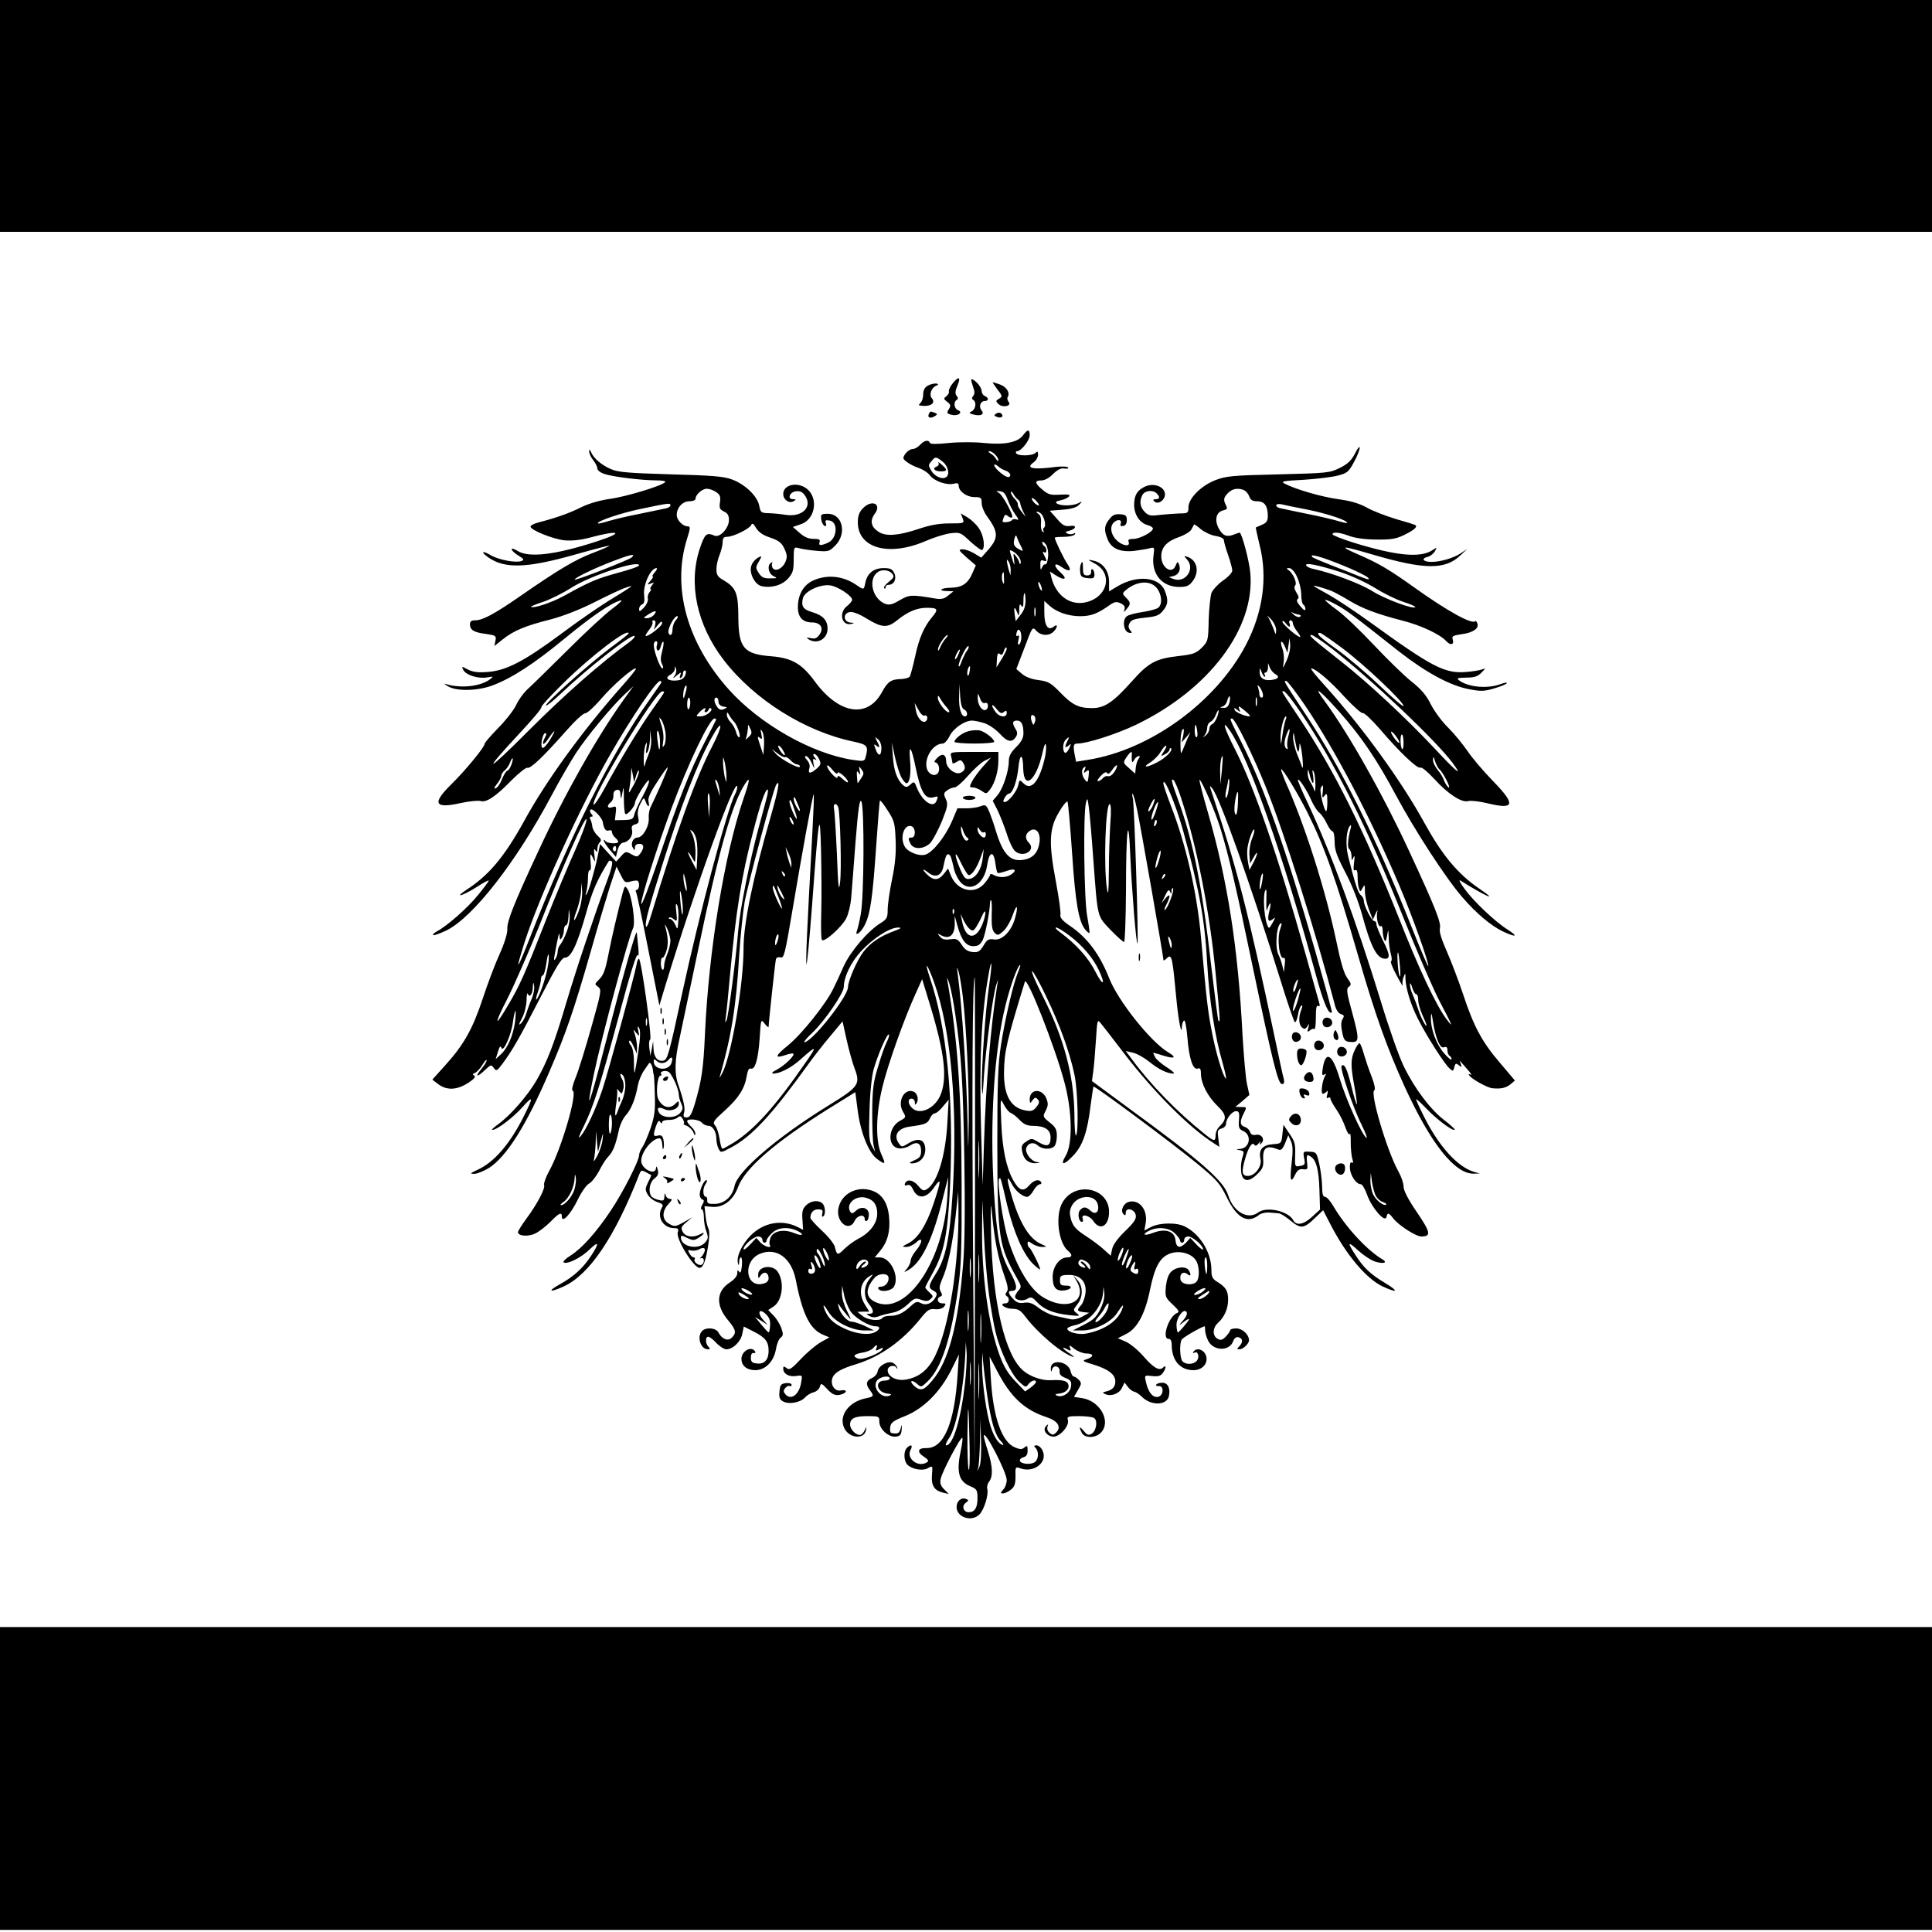 <?xml version="1.0" standalone="no"?>
<!DOCTYPE svg PUBLIC "-//W3C//DTD SVG 20010904//EN"
 "http://www.w3.org/TR/2001/REC-SVG-20010904/DTD/svg10.dtd">
<svg version="1.0" xmlns="http://www.w3.org/2000/svg"
 width="925pt" height="925pt" viewBox="0 0 925 925"
 preserveAspectRatio="xMidYMid meet">
<g transform="translate(0,925) scale(0.1,-0.1)"
fill="#000000" stroke="none">
<path d="M0 8695 l0 -555 4625 0 4625 0 0 555 0 555 -4625 0 -4625 0 0 -555z"/>
<path d="M4560 7413 c-11 -14 -19 -31 -17 -37 2 -6 -3 -16 -12 -23 -14 -11
-14 -13 4 -27 17 -13 18 -18 8 -35 -12 -18 -10 -21 13 -27 30 -8 57 12 31 22
-19 7 -23 39 -7 49 8 5 8 11 0 20 -8 10 -7 23 4 49 18 42 6 47 -24 9z"/>
<path d="M4650 7432 c0 -6 5 -23 10 -38 7 -18 7 -30 0 -39 -8 -9 -8 -15 0 -20
16 -10 12 -43 -7 -54 -16 -8 -14 -10 9 -16 35 -9 53 2 37 21 -14 17 -5 44 16
44 19 0 20 16 0 24 -8 3 -15 14 -15 24 0 10 -11 29 -25 42 -14 13 -25 18 -25
12z"/>
<path d="M4465 7412 c-31 -7 -45 -22 -45 -51 0 -15 -5 -32 -12 -39 -7 -7 -10
-12 -7 -13 51 -9 82 9 60 35 -14 16 -1 51 21 59 19 7 6 14 -17 9z"/>
<path d="M4775 7386 c25 -32 25 -35 8 -45 -16 -9 -16 -12 -3 -25 20 -20 66
-10 49 10 -6 7 -8 18 -4 24 12 19 -6 48 -37 59 -17 6 -33 11 -35 11 -2 0 8
-15 22 -34z"/>
<path d="M4446 7265 c-6 -16 11 -20 32 -6 11 7 10 10 -3 15 -22 8 -22 8 -29
-9z"/>
<path d="M4770 7270 c-12 -8 -12 -10 3 -16 21 -8 35 2 21 16 -5 5 -15 6 -24 0z"/>
<path d="M4898 7166 c-25 -34 -88 -47 -186 -37 -45 5 -121 5 -170 0 -57 -6
-88 -6 -90 1 -6 16 -27 12 -47 -10 -10 -11 -26 -20 -36 -20 -10 0 -25 -10 -34
-22 -14 -21 -14 -24 7 -40 13 -10 39 -23 58 -29 19 -7 43 -22 52 -35 22 -28
80 -48 114 -40 17 5 24 2 24 -9 0 -27 38 -55 75 -55 32 0 35 -3 35 -29 0 -15
11 -43 25 -62 56 -77 57 -104 4 -164 l-31 -35 -33 20 c-18 11 -43 20 -56 20
-22 -1 -20 -4 19 -39 l44 -38 -15 -34 c-22 -53 -50 -72 -106 -73 -50 -1 -62
-16 -13 -16 l27 -1 -25 -20 c-18 -16 -33 -19 -60 -15 -117 20 -126 19 -173 -8
-35 -21 -50 -24 -69 -17 -62 24 -84 120 -34 153 19 13 53 9 67 -8 12 -14 9
-20 -16 -40 -16 -13 -26 -26 -22 -30 4 -4 7 -2 7 4 0 7 6 12 14 12 26 0 40 28
28 55 -10 21 -19 25 -52 25 -47 0 -78 -25 -87 -70 -7 -35 -7 -35 -41 -12 -64
45 -141 53 -208 23 -47 -21 -74 -68 -74 -128 0 -48 23 -73 68 -73 41 0 58 -28
35 -59 -12 -17 -21 -21 -42 -16 -19 4 -22 3 -11 -5 40 -27 91 -1 92 48 1 41
-21 66 -73 81 -44 13 -54 28 -45 67 9 34 84 69 133 61 36 -6 103 -50 103 -69
0 -5 -11 -19 -25 -30 -41 -32 -25 -97 22 -85 15 4 14 5 -3 6 -40 2 -39 51 1
51 13 0 45 -13 72 -30 74 -46 101 -48 148 -10 52 42 95 60 143 60 52 0 56 -7
26 -43 -40 -47 -64 -102 -83 -192 -10 -46 -22 -88 -25 -94 -4 -6 -22 -11 -39
-12 -51 -1 -67 -12 -95 -64 -70 -127 -207 -104 -322 54 -61 83 -109 111 -208
119 -131 10 -156 40 -157 186 0 115 -11 143 -71 178 -28 16 -34 26 -34 53 0
18 7 49 15 68 8 20 15 48 15 62 0 19 5 25 22 25 29 0 108 39 115 57 4 10 11 6
23 -15 13 -21 34 -35 68 -46 40 -14 54 -24 67 -52 14 -30 15 -41 5 -65 -14
-32 -48 -48 -61 -28 -4 7 -5 17 -2 23 3 5 1 6 -5 2 -20 -12 -14 -52 11 -64 20
-10 19 -11 -15 -11 -30 -1 -41 4 -55 25 -16 25 -16 28 0 55 16 29 16 29 -4 19
-11 -6 -25 -21 -30 -34 -16 -33 12 -93 46 -102 46 -11 98 3 128 36 23 26 27
39 27 91 0 59 1 61 23 55 12 -4 50 -10 84 -13 59 -5 63 -4 92 25 57 57 35 152
-35 152 -32 0 -35 -2 -32 -27 2 -14 9 -28 16 -31 8 -2 10 2 6 13 -5 13 -2 16
17 13 43 -6 38 -86 -6 -106 -35 -16 -48 -15 -41 3 4 12 -3 15 -29 15 -24 0
-45 9 -67 29 l-32 28 38 13 c69 22 86 125 29 170 -45 35 -113 20 -113 -25 0
-28 29 -48 51 -34 11 7 11 9 -4 9 -30 0 -16 35 15 38 20 2 31 -4 43 -22 36
-54 -15 -103 -93 -91 -26 4 -64 8 -84 8 -34 1 -37 4 -43 36 -9 46 -68 103
-132 126 -38 14 -97 19 -293 24 -200 6 -252 10 -285 25 -45 19 -83 52 -95 81
-7 15 -9 16 -9 4 -1 -9 8 -28 19 -42 11 -14 20 -32 20 -40 0 -9 15 -20 33 -26
40 -14 182 -31 251 -31 31 0 46 -4 40 -9 -18 -18 -189 -70 -267 -80 -47 -7
-99 -22 -135 -40 -56 -28 -118 -50 -199 -71 -24 -6 -43 -15 -43 -21 0 -17 107
-60 163 -66 34 -3 75 1 117 12 148 40 174 27 35 -18 -198 -64 -325 -79 -378
-44 -15 9 -27 13 -27 7 0 -6 14 -19 32 -30 26 -16 29 -20 15 -26 -26 -10 -108
5 -146 27 -42 25 -52 18 -14 -9 79 -56 184 -53 417 13 88 25 161 44 163 42 1
-2 -35 -18 -80 -35 -84 -32 -163 -79 -349 -208 -120 -83 -177 -114 -213 -114
-18 0 -25 -5 -25 -19 0 -27 19 -39 76 -46 48 -7 51 -9 46 -33 l-5 -25 39 31
c52 42 109 66 229 96 64 17 140 47 210 82 61 31 128 63 150 70 45 15 45 15
-80 -62 -50 -31 -153 -102 -230 -160 -174 -129 -260 -174 -347 -181 -48 -4
-72 -1 -97 11 -32 17 -32 17 -22 -3 14 -24 72 -42 115 -34 30 5 30 5 11 -10
-46 -34 -140 -44 -210 -22 -11 4 -6 -2 10 -11 42 -25 144 -22 215 5 92 35 198
104 340 221 134 110 222 171 270 185 15 5 0 -11 -38 -39 -34 -25 -131 -115
-215 -199 -84 -83 -168 -166 -187 -183 -19 -16 -46 -52 -59 -80 -13 -27 -53
-77 -88 -112 -34 -35 -63 -68 -63 -74 0 -15 -90 -125 -159 -193 -94 -92 -81
-118 44 -90 41 9 84 13 95 10 28 -9 72 20 149 99 35 35 69 62 76 60 15 -6 80
57 185 176 41 47 82 85 92 85 10 0 44 32 77 70 55 65 157 153 166 144 2 -3
-28 -40 -67 -84 -187 -211 -362 -451 -468 -645 -95 -172 -169 -261 -278 -331
-28 -19 -37 -28 -22 -24 14 4 49 23 77 41 29 19 53 31 53 28 0 -4 -23 -35 -51
-69 -49 -61 -149 -149 -197 -174 -13 -7 -21 -15 -18 -18 3 -3 31 7 63 22 128
63 334 327 503 645 39 74 93 166 118 205 55 83 172 224 232 280 l43 40 -47
-65 c-128 -179 -281 -450 -407 -722 -119 -255 -152 -339 -150 -376 1 -20 -13
-67 -37 -120 -22 -48 -58 -144 -81 -214 -48 -145 -91 -221 -179 -318 l-62 -69
26 -20 c42 -33 92 -31 148 6 26 17 35 28 27 33 -10 5 -9 9 3 13 9 4 25 21 36
39 11 18 20 28 20 21 0 -6 -12 -25 -26 -42 -32 -38 -20 -41 19 -3 27 25 29 26
41 9 12 -16 15 -15 38 15 49 65 84 126 183 318 79 154 104 195 120 195 29 0
58 61 100 209 31 112 55 166 111 255 2 1 7 0 13 -3 6 -4 -1 -37 -21 -89 -58
-157 -148 -423 -197 -589 -59 -199 -91 -281 -142 -370 -43 -74 -124 -167 -183
-210 -21 -15 -35 -28 -29 -28 22 0 102 61 146 111 52 58 52 48 1 -53 -65 -128
-139 -213 -218 -249 -35 -16 -38 -19 -15 -19 14 0 45 13 70 28 84 54 179 204
288 458 81 187 118 295 201 584 33 118 75 257 91 308 l31 93 20 -40 c18 -36
21 -39 48 -31 16 4 31 6 34 2 10 -10 6 -42 -5 -42 -5 0 -7 -5 -4 -10 4 -6 30
-130 59 -277 l53 -267 27 90 c146 479 343 1023 346 956 0 -7 -4 -21 -9 -31
-39 -72 -172 -573 -255 -957 -63 -293 -70 -318 -90 -322 -27 -6 -46 17 -47 57
l-2 36 -6 -35 -7 -35 -5 37 c-3 21 -1 39 4 41 10 3 -43 387 -54 387 -4 0 -9
-12 -11 -27 -8 -48 -138 -524 -165 -603 -31 -91 -75 -186 -103 -220 -14 -16
-8 2 15 48 48 98 77 191 171 539 50 187 81 288 87 280 5 -7 6 8 3 37 -3 27 -6
58 -7 70 -1 27 -62 -189 -154 -544 -74 -288 -95 -340 -51 -130 36 172 165 652
187 696 13 26 -6 158 -27 188 -12 17 -13 15 -23 -20 -26 -102 -51 -207 -66
-284 -18 -91 -25 -109 -52 -135 -16 -16 -16 -18 1 -30 17 -13 15 -24 -33 -194
-28 -99 -61 -207 -75 -240 -15 -37 -20 -61 -14 -63 25 -9 -56 -284 -113 -385
-16 -29 -26 -58 -24 -66 7 -16 -32 -90 -85 -162 -22 -30 -40 -59 -40 -64 0
-19 48 -23 82 -7 19 9 52 35 73 56 42 43 55 49 55 25 0 -33 42 11 75 79 18 38
43 73 56 80 12 6 33 33 47 59 13 27 33 58 43 68 23 23 36 55 51 124 5 27 21
61 34 75 25 27 47 80 58 144 4 21 17 53 29 70 12 17 23 33 24 35 6 9 16 -10
19 -32 1 -12 3 -22 4 -22 1 0 4 -42 5 -94 3 -76 -1 -105 -20 -162 -13 -38 -31
-79 -39 -91 -9 -12 -16 -30 -16 -38 0 -27 -78 -180 -135 -265 -70 -105 -139
-182 -193 -216 -24 -15 -39 -30 -33 -33 17 -11 84 23 124 62 44 43 48 32 8
-29 -38 -59 -85 -102 -151 -138 -61 -34 -49 -41 17 -11 125 56 247 238 364
538 8 20 11 21 31 10 13 -7 24 -13 26 -14 1 0 -5 -16 -15 -34 -14 -30 -15 -36
-2 -59 8 -14 29 -31 46 -36 25 -8 30 -14 23 -25 -28 -44 4 -100 58 -100 19 0
22 -4 17 -20 -10 -31 76 -170 104 -170 17 0 28 27 40 97 8 46 9 78 3 90 -5 10
-12 38 -14 63 l-5 45 36 -3 c53 -5 101 31 124 93 33 91 176 215 433 376 l129
80 12 -91 c14 -105 53 -202 94 -230 38 -28 41 -25 19 23 -29 62 -27 194 5 323
25 105 103 324 158 445 l32 71 38 -124 c71 -234 84 -354 48 -435 -29 -63 -100
-93 -135 -57 -20 20 -21 44 -1 44 8 0 15 -8 15 -17 0 -14 2 -15 9 -4 11 18 3
48 -16 55 -44 17 -78 -48 -50 -96 16 -27 15 -28 -12 -43 -60 -30 -65 -126 -7
-133 15 -2 39 4 52 13 34 22 54 13 54 -25 0 -25 -6 -34 -32 -45 -24 -11 -28
-14 -13 -15 37 0 65 28 65 66 0 48 -31 60 -79 31 -33 -20 -34 -20 -47 -2 -28
39 -6 73 51 81 75 10 86 15 97 39 6 14 17 25 24 25 7 0 25 15 39 33 l27 32 -6
-108 c-9 -163 -48 -290 -99 -321 -15 -9 -22 -6 -41 17 -24 29 -55 34 -64 9 -2
-7 2 -10 12 -6 10 4 19 -3 27 -20 23 -50 66 -45 104 13 33 47 31 28 -5 -81
-35 -105 -76 -168 -122 -191 -30 -15 -31 -17 -9 -17 14 0 35 10 48 22 33 31
31 -1 -2 -40 -14 -17 -25 -38 -25 -48 0 -9 -8 -26 -17 -37 -17 -19 -17 -20 3
-9 61 32 114 135 161 317 l33 130 -4 -90 c-16 -307 -193 -573 -340 -511 -53
22 -56 64 -8 119 17 20 58 23 65 5 7 -21 -12 -48 -34 -48 -11 0 -17 -4 -14
-10 12 -19 64 -11 76 11 26 50 -18 139 -69 139 l-24 0 25 30 c36 43 50 94 44
161 -6 70 -34 113 -83 129 -72 24 -147 -16 -160 -86 -12 -66 52 -115 78 -59
12 27 48 34 48 9 0 -8 5 -12 10 -9 6 3 10 17 10 30 0 32 -35 43 -61 19 -16
-15 -22 -16 -28 -5 -23 36 24 79 73 67 38 -9 56 -34 56 -76 0 -46 -34 -91 -89
-120 -20 -10 -50 -32 -68 -49 -33 -33 -36 -32 -46 10 -4 14 -31 49 -62 77 -30
28 -55 56 -55 61 0 25 14 41 37 41 20 0 24 -4 20 -20 -3 -11 -1 -18 4 -14 13
8 11 48 -3 62 -18 18 -56 14 -79 -9 -17 -17 -20 -31 -17 -69 l3 -48 -25 13
c-76 38 -163 23 -226 -40 -42 -43 -69 -101 -61 -132 4 -14 5 -13 6 5 0 12 4
22 9 22 4 0 6 -19 4 -41 -3 -28 -7 -37 -13 -28 -7 11 -9 9 -9 -7 0 -13 -14
-30 -37 -45 -64 -42 -67 -109 -7 -180 38 -46 41 -60 18 -83 -18 -19 -47 -8
-64 24 -12 23 -59 27 -78 8 -27 -27 -8 -88 27 -88 12 0 12 3 3 12 -15 15 -16
48 -1 48 6 0 24 -13 39 -30 15 -16 37 -30 48 -30 31 0 69 37 76 74 l7 35 49
-25 c54 -27 70 -48 70 -91 0 -43 -20 -65 -55 -61 -24 2 -30 8 -30 28 0 15 5
24 13 22 8 -1 11 2 7 8 -17 28 -65 2 -65 -36 0 -33 26 -54 66 -54 48 0 89 41
99 100 4 25 14 50 23 56 12 9 13 17 3 45 -6 18 -23 46 -37 60 l-26 27 26 17
c41 27 53 114 21 164 -23 39 -95 30 -95 -11 0 -21 1 -21 13 -3 16 21 37 12 37
-15 0 -13 -9 -22 -27 -26 -84 -21 -98 108 -15 143 79 33 151 -19 172 -124 32
-165 68 -237 130 -263 l31 -13 -41 -23 c-23 -13 -66 -49 -95 -80 -46 -49 -56
-55 -69 -44 -13 10 -16 10 -16 -3 0 -24 27 -40 61 -35 31 5 31 4 25 -30 -9
-59 -49 -89 -76 -57 -10 12 -10 18 0 30 7 8 16 12 21 9 5 -3 9 0 9 6 0 6 -12
10 -27 8 -24 -3 -28 -8 -31 -40 -3 -29 1 -39 18 -48 28 -15 82 -5 104 19 10
11 28 22 41 25 13 3 27 15 30 26 6 19 8 19 35 -10 28 -30 44 -35 74 -24 25 10
19 22 -8 17 -29 -6 -51 26 -41 58 9 27 39 45 115 68 116 36 222 112 307 218
33 41 42 48 69 45 19 -2 36 3 44 12 11 14 9 16 -9 16 -23 0 -29 25 -8 33 9 3
9 9 1 23 -8 14 -7 28 7 60 27 60 49 163 64 299 l13 120 1 -90 c2 -259 -44
-554 -110 -693 -33 -69 -77 -106 -142 -117 -44 -8 -87 14 -87 45 0 21 34 29
43 10 3 -6 4 -5 3 2 -1 6 -10 16 -19 22 -23 14 -71 -12 -75 -40 -2 -12 -14
-26 -28 -32 -28 -13 -30 -30 -9 -58 21 -27 19 -31 -17 -38 -84 -16 -134 -84
-106 -143 24 -51 99 -56 105 -7 2 15 1 14 -7 -3 -5 -13 -16 -23 -24 -23 -20 0
-46 28 -46 49 0 30 22 41 82 41 56 0 58 -1 58 -26 0 -36 44 -76 79 -72 21 2
26 9 28 33 2 28 1 28 -5 5 -7 -23 -13 -26 -43 -21 -6 0 -9 13 -7 28 3 22 13
30 73 54 88 36 167 115 220 221 l36 73 -6 -95 c-15 -235 -66 -355 -150 -353
-42 1 -47 -19 -9 -43 19 -13 22 -19 12 -25 -42 -27 -101 18 -78 60 12 23 1 28
-18 9 -17 -17 -15 -64 3 -81 21 -21 70 -30 94 -18 27 15 27 16 23 -31 -4 -50
11 -74 52 -84 l29 -7 -23 23 c-16 16 -21 29 -16 50 6 33 96 203 103 196 3 -2
0 -28 -6 -56 -23 -107 -12 -152 45 -176 31 -13 34 -18 34 -57 0 -46 -13 -67
-42 -67 -26 0 -35 30 -14 45 15 12 15 13 0 19 -22 8 -44 -11 -44 -39 0 -50 72
-73 109 -36 23 23 45 95 38 122 -3 10 1 26 9 36 19 25 17 71 -6 145 -11 34
-20 68 -20 73 1 37 110 -173 110 -211 0 -15 -7 -36 -17 -46 -14 -16 -14 -18
-1 -18 9 0 26 8 38 18 18 14 22 28 22 64 -1 46 -1 47 26 37 64 -21 129 31 104
85 -6 14 -19 26 -29 26 -13 0 -14 -3 -5 -12 16 -16 15 -53 -2 -67 -18 -15 -68
-11 -73 5 -2 6 5 14 17 17 14 4 20 13 20 32 0 23 -2 26 -15 15 -12 -10 -21
-10 -45 0 -64 26 -105 145 -116 330 l-6 105 35 -67 c65 -126 131 -188 238
-223 54 -18 72 -47 46 -73 -13 -13 -19 -13 -32 -2 -9 7 -13 20 -10 29 5 13 4
14 -7 3 -17 -17 1 -46 32 -50 30 -5 80 49 73 78 -5 18 -1 20 53 20 33 0 65 -4
72 -9 19 -11 11 -62 -11 -75 -15 -9 -22 -7 -38 13 -21 25 -25 21 -9 -10 14
-25 64 -25 90 1 52 52 -1 152 -88 166 l-40 6 19 33 c18 30 18 34 4 49 -9 9
-20 16 -25 16 -4 0 -11 11 -14 25 -12 49 -97 61 -95 12 1 -17 2 -18 6 -4 6 25
39 17 36 -9 -1 -14 7 -23 28 -31 25 -10 30 -17 27 -40 -3 -31 -41 -56 -67 -45
-12 5 -9 8 11 10 32 4 51 24 42 46 -6 16 -32 21 -84 18 -41 -2 -97 17 -130 45
-88 73 -148 327 -155 658 -3 147 -2 163 5 90 12 -125 29 -208 57 -288 18 -51
22 -72 13 -82 -7 -9 -8 -15 0 -20 16 -10 12 -35 -6 -35 -34 0 -5 -25 30 -26
31 0 42 -7 63 -35 62 -82 174 -177 230 -195 10 -4 3 3 -14 15 -36 23 -45 38
-13 21 17 -9 19 -8 13 7 -6 14 -2 14 21 -5 16 -12 42 -22 57 -22 36 0 38 -15
3 -27 -25 -8 -23 -10 34 -27 70 -22 102 -47 102 -80 0 -26 -14 -41 -45 -48
-18 -5 -18 -6 -2 -13 27 -12 67 3 79 31 l12 25 16 -21 c9 -12 23 -22 31 -23 8
-2 24 -12 37 -25 43 -43 117 -41 128 2 9 38 -4 66 -31 66 -13 0 -26 -4 -29 -9
-3 -5 2 -8 12 -7 27 2 23 -48 -5 -52 -25 -4 -47 25 -57 74 -7 30 -6 30 30 26
28 -3 41 0 51 14 16 22 18 43 2 27 -18 -18 -45 -3 -93 52 -25 29 -63 61 -85
71 l-39 17 41 21 c52 26 90 97 113 211 22 107 46 153 92 172 44 18 103 5 127
-30 19 -27 20 -91 1 -106 -22 -18 -70 -10 -74 13 -6 27 14 42 33 26 16 -14 20
-3 6 19 -13 20 -60 16 -83 -7 -14 -13 -22 -38 -26 -71 -4 -49 -3 -53 32 -86
30 -28 34 -36 22 -41 -40 -15 -76 -124 -41 -124 10 0 15 -10 15 -29 0 -74 40
-121 104 -121 46 0 75 38 58 75 -12 26 -45 34 -58 13 -4 -7 -3 -8 5 -4 16 10
26 -21 11 -39 -15 -18 -51 -20 -68 -3 -13 13 -16 86 -4 105 6 10 98 63 110 63
1 0 2 -9 2 -20 0 -12 7 -34 15 -50 26 -50 104 -50 120 1 4 11 14 19 23 17 22
-4 25 -23 7 -42 -14 -14 -14 -16 -1 -16 18 0 46 27 46 43 0 28 -32 57 -61 57
-16 0 -29 -4 -29 -8 0 -5 -9 -18 -20 -30 -17 -18 -25 -20 -40 -12 -26 14 -25
52 1 76 31 28 49 68 49 112 0 42 -11 60 -52 85 -23 14 -28 25 -28 56 0 83 -52
170 -125 208 -39 21 -122 20 -163 -1 l-33 -17 6 33 c12 64 -29 117 -80 104
-27 -7 -42 -43 -26 -59 8 -8 11 -6 11 7 0 28 44 17 48 -13 3 -17 -10 -36 -51
-75 -35 -34 -57 -64 -62 -85 l-7 -33 -32 29 c-17 16 -57 46 -88 66 -45 29 -59
45 -69 75 -9 31 -9 45 2 68 26 53 112 59 125 8 9 -35 -10 -53 -34 -31 -23 21
-36 21 -52 2 -12 -15 -5 -55 10 -55 5 0 7 7 4 15 -10 26 32 17 50 -10 33 -50
76 -25 76 43 0 116 -163 149 -223 45 -36 -62 -20 -193 27 -232 22 -18 20 -31
-4 -31 -37 0 -70 -44 -70 -93 0 -51 16 -70 56 -65 36 4 42 24 7 23 -23 0 -28
4 -28 25 0 22 4 25 39 26 58 2 90 -33 83 -88 -3 -22 -12 -47 -21 -57 -22 -24
-20 -29 12 -33 l27 -3 -34 -19 c-21 -11 -43 -16 -60 -11 -14 3 -46 10 -69 15
-24 5 -60 23 -80 39 -28 22 -44 27 -68 24 -24 -4 -37 1 -53 18 -25 27 -27 39
-6 39 29 0 26 27 -9 91 -48 88 -63 162 -77 384 -21 333 1 676 56 895 22 91 59
190 69 190 3 0 -2 -16 -10 -35 -23 -55 -61 -219 -81 -345 -15 -96 -18 -176
-18 -485 1 -445 6 -478 96 -638 20 -35 20 -39 5 -56 -9 -10 -16 -23 -16 -29 0
-17 37 -24 59 -10 17 10 23 9 45 -15 33 -36 80 -55 153 -63 53 -6 56 -5 39 8
-19 15 -19 16 2 43 28 35 28 86 1 116 l-21 24 16 -27 c58 -99 -46 -149 -161
-78 -61 37 -124 141 -166 275 -25 80 -55 280 -43 292 7 7 7 6 39 -130 31 -128
77 -233 123 -278 19 -18 34 -30 34 -26 0 13 -42 97 -51 103 -5 3 -9 12 -9 20
0 13 3 13 22 0 12 -9 34 -16 48 -16 25 1 24 1 -5 14 -59 26 -106 105 -145 243
-22 74 -20 91 4 45 17 -33 52 -62 74 -62 7 0 21 13 30 30 9 16 23 30 30 30 7
0 10 4 7 10 -11 17 -35 11 -58 -16 -27 -31 -47 -25 -75 24 -34 61 -53 150 -58
277 -5 119 -5 120 12 87 10 -19 25 -37 33 -40 9 -3 28 -18 43 -34 19 -20 36
-28 62 -28 58 0 86 -18 86 -56 0 -41 -16 -47 -58 -22 -31 19 -34 19 -58 3 -22
-14 -25 -22 -20 -48 7 -38 30 -57 65 -56 24 2 24 2 3 6 -27 5 -57 47 -48 68 9
24 35 29 55 11 21 -19 62 -21 79 -4 7 7 12 29 12 50 0 30 -6 42 -34 64 -34 27
-34 29 -19 57 12 24 12 34 3 58 -21 50 -80 47 -80 -5 1 -20 2 -20 14 -3 11 14
15 15 25 3 9 -10 7 -19 -7 -36 -15 -19 -25 -22 -54 -16 -69 13 -102 72 -101
181 1 101 14 155 100 435 9 31 146 -316 190 -484 37 -138 39 -292 6 -348 -29
-49 -10 -49 36 0 44 46 67 111 82 235 7 51 13 93 14 95 5 6 388 -279 497 -369
93 -77 108 -93 141 -160 50 -103 101 -130 157 -84 8 6 29 11 45 10 17 -1 37
-3 47 -4 9 0 34 -16 57 -35 48 -40 64 -39 117 13 l39 37 33 -64 c76 -149 175
-266 254 -302 70 -32 76 -23 12 16 -72 43 -106 75 -144 135 -41 63 -38 69 13
22 24 -22 60 -46 81 -53 38 -12 62 -6 36 10 -74 43 -177 155 -236 255 -14 25
-32 45 -40 45 -10 0 -14 14 -14 53 -1 28 -7 77 -14 107 -12 52 -14 55 -45 56
-32 2 -33 1 -27 -31 6 -29 4 -33 -19 -37 -25 -5 -26 -4 -24 53 2 50 -2 65 -27
101 l-29 43 -5 -45 c-5 -45 -5 -45 -47 -48 -49 -4 -68 -27 -58 -71 8 -35 -26
-81 -61 -81 -28 0 -31 19 -12 84 15 53 34 81 43 66 5 -8 12 -6 22 7 8 10 11
11 7 3 -5 -11 -4 -12 5 -4 19 18 2 46 -25 41 -16 -3 -25 1 -29 14 -3 10 -15
21 -26 24 -23 8 -24 26 -4 65 15 30 15 30 -12 30 l-28 1 34 28 33 29 -12 54
c-6 29 -15 134 -21 233 -21 418 -72 741 -165 1063 -25 85 -43 156 -41 158 7 7
75 -150 100 -231 38 -124 73 -270 152 -650 99 -473 124 -575 143 -575 10 0 12
7 9 23 -4 12 -22 96 -41 187 -130 616 -183 824 -312 1210 -3 9 1 7 10 -4 36
-45 183 -457 326 -916 33 -107 64 -198 69 -203 4 -4 11 10 15 32 3 22 11 43
16 46 7 4 7 -3 0 -20 -14 -37 -12 -71 4 -84 11 -10 17 -8 26 6 9 15 10 14 4
-7 -6 -21 -5 -23 8 -13 8 7 18 10 21 6 4 -3 7 22 7 56 0 43 3 60 11 55 7 -4 9
0 6 12 -3 11 -33 118 -67 239 -130 465 -245 797 -337 978 -54 105 -65 147 -25
90 91 -130 254 -592 413 -1173 36 -132 61 -191 76 -176 2 1 -35 135 -81 297
-139 483 -242 775 -351 993 -60 119 -59 116 -46 116 14 0 101 -177 160 -324
89 -220 243 -706 331 -1043 6 -27 18 -44 30 -48 16 -5 17 -9 8 -24 -8 -13 -8
-32 -2 -62 7 -37 13 -44 34 -47 49 -5 50 6 16 133 -29 105 -31 121 -18 131 13
9 12 15 -7 41 -16 21 -32 76 -52 173 -52 247 -150 556 -243 764 -14 33 -24 61
-22 63 6 6 79 -114 125 -205 82 -164 137 -319 246 -696 79 -274 136 -433 220
-618 125 -273 241 -420 332 -417 l28 1 -29 8 c-78 24 -166 121 -237 262 -22
43 -39 81 -39 85 0 4 22 -16 49 -44 48 -51 127 -110 136 -102 2 3 -21 24 -51
47 -66 51 -141 150 -193 257 -22 44 -72 186 -111 315 -118 384 -238 709 -350
948 -28 58 -48 107 -46 109 6 7 44 -51 65 -100 11 -24 28 -51 38 -58 10 -8 26
-31 35 -51 10 -21 22 -38 28 -38 5 0 10 -22 10 -50 0 -40 10 -67 51 -146 31
-58 62 -138 79 -198 43 -159 72 -216 112 -216 25 0 23 21 -12 90 -16 33 -30
66 -30 75 0 8 -4 15 -10 15 -12 0 -50 73 -50 96 0 9 -6 22 -14 28 -14 10 -28
54 -62 189 -13 56 -8 127 11 145 4 4 5 -2 2 -13 -14 -51 -17 -94 -7 -100 5 -3
10 -18 11 -33 0 -24 1 -25 9 -7 6 13 7 5 3 -24 -4 -32 -3 -42 5 -37 8 5 12 -5
12 -33 0 -21 3 -47 7 -56 5 -16 7 -15 17 4 10 18 11 17 11 -17 0 -20 9 -59 19
-86 l19 -49 13 29 c8 17 12 20 8 7 -6 -27 5 -75 17 -67 5 3 9 -6 9 -20 0 -13
3 -33 7 -43 6 -14 9 -11 14 17 6 34 6 34 8 -10 0 -25 5 -59 10 -77 5 -18 6
-33 1 -35 -4 -2 7 -32 27 -68 19 -36 32 -57 29 -48 -3 10 -1 28 4 40 8 22 9
21 9 -7 2 -48 25 -125 61 -195 41 -81 124 -211 149 -234 17 -16 19 -16 24 5 5
19 8 20 22 9 13 -11 15 -10 9 6 -4 10 -5 17 -3 14 2 -3 18 -20 34 -39 17 -19
24 -30 16 -26 -9 5 -12 4 -7 -3 10 -17 87 -60 111 -62 41 -4 63 1 86 18 l22
19 -71 84 c-87 101 -127 177 -177 329 -21 63 -56 155 -77 203 -27 61 -38 96
-34 113 7 27 -25 106 -149 373 -126 272 -285 553 -401 712 -62 83 -30 61 66
-46 105 -118 180 -227 275 -405 89 -166 239 -397 317 -486 65 -76 139 -138
195 -164 62 -29 74 -24 22 9 -61 38 -166 138 -208 197 -19 26 -28 43 -20 39
123 -77 188 -105 94 -41 -105 71 -180 162 -265 316 -111 202 -295 456 -477
658 -41 45 -71 82 -65 82 20 0 92 -61 161 -138 41 -44 79 -78 86 -76 6 3 44
-33 83 -78 91 -107 179 -191 193 -183 6 4 35 -21 66 -54 64 -71 132 -116 163
-106 11 3 51 -1 89 -10 134 -33 140 -8 29 106 -46 47 -101 112 -123 145 -22
32 -63 82 -91 110 -29 28 -66 78 -83 111 -22 45 -47 74 -94 111 -35 28 -116
107 -179 174 -64 68 -143 144 -177 168 -33 24 -59 46 -56 48 2 2 26 -8 53 -23
49 -27 69 -41 299 -223 131 -102 246 -165 339 -182 52 -10 70 -10 117 4 31 9
58 20 61 25 3 5 -11 3 -32 -5 -62 -22 -151 -14 -195 18 -15 11 -10 13 33 14
40 0 56 6 73 24 21 21 21 22 2 15 -11 -4 -45 -10 -75 -12 -102 -9 -163 23
-460 238 -69 50 -158 109 -197 131 -40 22 -73 41 -73 43 0 4 44 -9 85 -24 16
-7 55 -28 86 -47 63 -38 133 -64 253 -95 88 -22 181 -66 210 -98 21 -23 40
-18 31 9 -5 14 2 18 44 24 54 7 84 28 74 52 -3 8 -8 13 -10 10 -16 -16 -131
47 -288 159 -122 87 -173 118 -273 161 -98 43 -79 43 67 0 252 -74 350 -75
424 -4 l32 30 -30 -20 c-36 -24 -98 -42 -142 -42 -39 0 -51 16 -18 24 13 3 29
16 35 27 11 20 11 20 -12 5 -58 -38 -171 -27 -374 35 -57 18 -104 36 -104 41
0 13 33 10 81 -8 27 -10 77 -17 129 -17 70 -1 94 3 133 22 45 22 64 38 55 46
-2 3 -44 16 -94 30 -49 15 -112 39 -140 55 -36 20 -77 32 -135 40 -81 11 -205
47 -257 74 -22 11 -12 14 89 19 63 4 136 13 163 20 44 11 53 17 77 62 16 28
28 59 29 70 0 11 -9 1 -22 -25 -18 -35 -35 -51 -73 -70 -48 -24 -60 -25 -295
-31 -221 -5 -250 -8 -302 -28 -68 -27 -128 -87 -128 -130 0 -27 -3 -29 -42
-29 -24 -1 -66 -4 -95 -7 -44 -6 -54 -4 -72 14 -23 23 -27 52 -11 82 12 21 50
25 68 7 17 -17 15 -28 -5 -28 -12 0 -14 -3 -7 -10 15 -15 42 -2 50 22 13 43
-49 73 -99 46 -34 -18 -46 -40 -47 -84 0 -48 27 -88 65 -98 14 -4 25 -11 25
-16 0 -17 -63 -50 -94 -50 -21 0 -27 -4 -22 -15 9 -25 -32 -18 -59 10 -27 26
-32 64 -13 83 18 18 41 15 34 -4 -4 -11 -1 -14 12 -12 11 2 17 12 17 28 0 21
-5 26 -31 28 -25 2 -37 -3 -53 -24 -25 -31 -26 -52 -7 -98 18 -43 61 -61 129
-53 29 4 62 9 74 13 20 5 21 3 16 -34 -12 -89 39 -152 124 -152 33 0 46 5 62
26 35 45 24 101 -23 118 -19 6 -19 6 -3 -12 41 -45 -7 -115 -64 -94 l-23 9 22
5 c26 7 37 31 27 56 -6 15 -8 14 -16 -5 -17 -45 -69 -12 -69 44 0 43 27 72 85
92 26 9 53 25 59 36 6 11 12 22 13 24 1 2 16 -8 33 -23 18 -14 49 -29 71 -32
24 -4 39 -12 39 -21 0 -7 9 -39 20 -70 11 -32 20 -65 20 -75 0 -9 -20 -31 -44
-47 -24 -17 -48 -43 -55 -58 -6 -15 -12 -74 -14 -130 -2 -100 -3 -103 -33
-134 -28 -27 -41 -32 -113 -40 -106 -12 -142 -31 -220 -119 -91 -102 -132
-130 -192 -130 -65 0 -95 15 -154 76 -44 45 -56 52 -102 58 -33 4 -63 15 -80
30 l-27 23 39 102 c38 101 38 102 57 81 22 -24 60 -26 82 -4 21 20 21 41 1 24
-27 -22 -45 5 -45 68 l0 55 23 -21 c34 -32 91 -52 149 -52 52 0 85 13 142 54
22 15 31 17 51 8 17 -8 23 -17 19 -29 -5 -16 -4 -16 10 1 21 25 20 32 -3 55
-18 18 -18 20 -3 34 53 46 120 51 151 11 24 -31 27 -76 7 -93 -8 -7 -42 -16
-76 -21 -34 -5 -68 -14 -76 -21 -22 -18 -14 -73 11 -78 16 -3 17 -1 6 12 -9
11 -10 21 -2 35 8 15 25 20 73 25 51 5 67 10 85 32 26 30 28 53 9 99 -27 64
-132 74 -222 21 l-44 -26 0 45 c0 53 -29 92 -75 102 -30 6 -30 6 5 -13 94 -49
62 -169 -50 -188 -71 -12 -135 37 -156 120 l-7 29 26 -17 c44 -29 61 -20 25
12 -36 32 -33 53 4 27 37 -26 52 -20 30 12 -17 23 -62 117 -62 128 0 2 20 4
44 4 25 0 48 5 52 12 4 7 3 8 -5 4 -7 -4 -20 -5 -29 -1 -14 7 -13 9 7 14 35 9
38 29 3 23 -23 -3 -35 3 -62 35 l-34 38 62 5 c42 3 67 11 79 24 17 18 17 18
-4 7 -26 -13 -82 -14 -102 -2 -10 7 -6 11 17 16 17 3 35 12 40 18 8 9 -2 11
-42 9 -45 -3 -57 0 -84 23 -39 32 -40 45 -6 45 15 0 38 12 56 31 22 21 38 29
54 26 13 -2 21 0 18 5 -4 5 -28 6 -58 3 -110 -15 -148 -7 -108 21 12 8 22 25
22 37 0 16 -3 18 -12 9 -15 -15 -84 -16 -93 -2 -3 6 -1 10 5 10 19 0 60 52 60
76 0 30 -10 30 -32 0z m-134 -92 c9 -8 16 -21 16 -27 0 -7 -5 -4 -11 5 -5 10
-17 22 -27 27 -9 6 -12 11 -5 11 6 0 19 -7 27 -16z m-250 -35 c26 -21 35 -62
15 -74 -18 -12 -54 4 -70 31 -15 25 -15 28 0 45 19 24 22 24 55 -2z m302 -43
c11 -3 21 -13 21 -20 0 -9 -7 -12 -16 -9 -22 8 -61 44 -61 56 0 6 8 3 18 -5 9
-9 26 -18 38 -22z m-1387 -102 c19 -13 22 -23 18 -49 -4 -27 -1 -34 19 -44 18
-8 24 -19 24 -41 0 -38 -43 -85 -68 -75 -40 17 -47 10 -71 -60 -57 -169 -15
-367 114 -535 146 -190 390 -343 623 -391 65 -14 71 -21 56 -75 -5 -19 -9 -20
-62 -12 -196 30 -444 171 -592 336 -200 223 -274 488 -201 721 17 54 17 61 3
61 -23 0 -52 30 -52 54 0 36 28 66 61 66 16 0 29 5 29 12 0 20 32 48 54 48 12
0 32 -7 45 -16z m2526 10 c9 -4 21 -17 26 -30 6 -18 16 -24 38 -24 35 0 51
-22 51 -70 0 -24 -6 -33 -27 -42 -16 -7 -29 -13 -30 -13 -2 -1 7 -39 18 -86
39 -154 16 -321 -67 -479 -144 -273 -458 -501 -756 -548 l-56 -9 -6 30 c-9 47
-7 57 12 57 46 0 184 44 279 89 352 169 574 463 549 730 -5 56 -41 191 -51
191 -2 0 -15 -4 -29 -10 -34 -13 -53 -4 -72 32 -20 39 -11 76 21 84 20 5 23 9
15 24 -14 27 -12 38 10 60 20 20 45 25 75 14z m-1130 -48 c8 -22 24 -53 36
-69 17 -23 18 -29 6 -24 -9 3 -19 2 -22 -3 -6 -10 -45 -14 -45 -6 0 2 3 12 6
20 5 13 9 14 20 5 8 -7 17 -9 20 -6 8 8 -44 105 -63 117 -16 9 -15 10 5 8 18
-2 27 -13 37 -42z m49 2 c6 -4 11 -13 11 -20 1 -7 7 -24 14 -38 l12 -25 -20
25 c-11 14 -19 29 -18 34 2 6 -5 18 -15 28 -10 10 -18 24 -18 31 0 6 6 3 12
-8 6 -11 16 -23 22 -27z m100 -27 c-6 -6 -34 20 -34 32 0 6 8 2 19 -9 10 -10
17 -21 15 -23z m-1764 -1 c0 -5 -10 -12 -22 -14 -13 -3 -69 -14 -125 -26 -57
-11 -124 -27 -150 -35 -26 -8 -48 -13 -50 -11 -10 9 109 50 207 70 135 28 140
29 140 16z m3050 -20 c94 -19 190 -51 190 -63 0 -3 -20 1 -45 9 -25 7 -91 23
-148 34 -56 12 -112 23 -124 26 -13 2 -23 9 -23 14 0 6 10 8 23 6 12 -3 69
-15 127 -26z m-1273 -22 c15 -20 22 -57 12 -64 -5 -3 -6 -10 -3 -16 4 -7 2 -8
-4 -4 -6 4 -10 22 -8 42 2 23 -3 38 -13 44 -9 5 -11 10 -5 10 6 0 16 -6 21
-12z m-100 -151 c14 -27 13 -28 -6 -18 -27 15 -31 23 -24 52 4 16 8 19 11 9 3
-8 11 -28 19 -43z m131 -52 c-2 -22 -7 -39 -13 -37 -5 2 -12 -5 -16 -15 -6
-14 -8 -12 -8 11 -1 21 3 27 14 22 18 -6 19 -2 4 26 -8 15 -8 19 0 14 6 -4 11
-1 11 8 0 8 -4 18 -10 21 -5 3 -10 12 -10 18 0 7 7 3 16 -8 9 -12 14 -36 12
-60z m-137 -6 c6 -11 8 -23 5 -27 -3 -3 -6 -1 -6 4 0 6 -7 19 -15 30 -14 18
-14 17 -10 -16 5 -35 1 -29 -15 23 -8 25 -7 26 10 17 11 -6 25 -20 31 -31z
m-1857 2 c-12 -12 -267 -111 -272 -106 -6 6 92 54 187 90 81 31 107 36 85 16z
m3400 -36 c61 -24 117 -52 125 -60 12 -13 3 -11 -39 5 -30 12 -92 37 -137 54
-46 18 -86 35 -90 39 -18 19 43 2 141 -38z m-1585 -25 l-1 -25 -8 25 c-4 14
-8 32 -9 40 -1 13 0 13 9 0 5 -8 9 -26 9 -40z m-1779 23 c0 -5 -46 -21 -103
-36 -101 -28 -130 -40 -257 -110 -58 -32 -148 -62 -158 -52 -2 1 25 13 60 24
35 12 94 42 132 66 91 59 326 136 326 108z m3361 -33 c51 -17 124 -51 162 -75
38 -24 98 -54 134 -66 35 -11 62 -23 59 -26 -11 -11 -145 39 -206 77 -58 36
-191 86 -277 105 -18 3 -36 11 -39 17 -10 17 59 3 167 -32z m-3286 0 c-10 -11
-14 -20 -10 -20 4 0 0 -9 -10 -20 -18 -20 -18 -21 1 -14 17 7 17 6 5 -9 -7 -9
-10 -17 -6 -17 4 0 2 -7 -5 -15 -7 -8 -11 -23 -8 -32 2 -10 -7 -29 -19 -42
-19 -20 -23 -21 -23 -7 0 9 6 19 14 22 11 4 13 17 10 45 -6 48 31 129 59 129
5 0 2 -9 -8 -20z m3075 -22 c11 -23 20 -61 20 -84 0 -24 5 -46 10 -49 6 -3 10
-13 10 -21 0 -10 -9 -5 -24 13 -16 18 -20 30 -13 35 7 4 5 14 -6 31 -10 16
-12 28 -6 34 11 11 -11 61 -33 74 -10 7 -9 9 4 9 11 0 26 -16 38 -42z m-1403
-10 c1 -26 -1 -29 -7 -13 -6 17 -3 45 5 45 1 0 2 -15 2 -32z m182 -53 c0 -5
-4 -3 -9 5 -5 8 -9 22 -9 30 0 16 17 -16 18 -35z m-79 -52 c0 -25 -8 -48 -24
-67 l-23 -30 -5 32 c-5 38 -1 41 12 10 8 -20 9 -19 10 12 0 26 3 31 10 20 7
-11 10 -5 10 23 0 20 2 37 5 37 3 0 5 -17 5 -37z m47 -70 c-3 -10 -5 -2 -5 17
0 19 2 27 5 18 2 -10 2 -26 0 -35z m-1827 2 c-7 -8 -22 -15 -34 -15 -18 0 -17
2 9 19 34 21 44 19 25 -4z m3085 3 c13 -2 16 -6 9 -11 -7 -4 -20 1 -31 11 -10
9 -14 14 -8 11 5 -4 19 -9 30 -11z m-105 -76 c-1 -24 -2 -23 -14 11 -8 20 -19
45 -26 55 -7 9 -1 4 14 -11 15 -16 26 -39 26 -55z m-2873 50 c-10 -10 -17 -31
-17 -45 0 -15 -4 -27 -10 -27 -5 0 -10 7 -10 15 0 24 29 75 42 75 6 0 4 -8 -5
-18z m-100 -24 l-6 -23 20 24 c14 17 19 19 19 7 0 -14 -70 -68 -79 -60 -2 1 6
15 18 30 11 14 18 30 15 35 -3 5 0 9 7 9 7 0 9 -9 6 -22z m3036 -8 c4 0 4 7 1
15 -4 8 -1 15 5 15 6 0 11 -6 11 -14 0 -7 9 -25 21 -40 11 -14 17 -26 14 -26
-14 0 -85 62 -85 73 0 7 7 4 14 -5 7 -10 16 -18 19 -18z m-1283 -50 c0 -16 -5
-32 -10 -35 -7 -4 -8 3 -4 21 5 18 3 25 -4 20 -6 -4 -8 1 -5 14 7 28 23 14 23
-20z m-1880 17 c0 -2 -40 -34 -89 -70 -103 -77 -315 -267 -307 -275 3 -3 34
22 68 54 130 124 344 292 356 279 4 -3 -7 -16 -23 -28 -136 -98 -312 -253
-485 -426 -206 -207 -228 -211 -37 -6 56 60 101 113 99 119 -2 5 46 57 105
115 136 134 313 268 313 238z m3419 -72 c104 -78 291 -255 291 -275 0 -7 -51
37 -114 97 -62 59 -154 137 -204 173 -86 61 -105 80 -82 80 5 0 54 -34 109
-75z m-1902 47 c-9 -9 -20 -29 -26 -42 -6 -15 -10 -19 -10 -9 -1 16 35 69 46
69 3 0 -1 -8 -10 -18z m1852 -49 c184 -143 495 -437 576 -546 52 -70 20 -45
-84 67 -137 146 -321 318 -450 419 -142 112 -158 126 -142 127 7 0 52 -30 100
-67z m-218 -53 c-20 -44 -20 -45 -15 -10 3 19 0 48 -6 64 -14 38 -4 47 12 10
l12 -29 5 35 5 35 3 -30 c2 -17 -5 -51 -16 -75z m-3016 71 c-3 -11 -2 -22 4
-25 5 -3 12 6 15 20 4 15 9 24 12 21 3 -3 0 -23 -6 -46 -8 -29 -8 -47 0 -61 6
-12 7 -20 1 -20 -10 0 -41 83 -41 112 0 10 5 18 11 18 6 0 8 -8 4 -19z m1485
-26 c-7 -8 -18 -32 -26 -52 -7 -21 -13 -30 -14 -20 0 22 39 101 47 93 3 -3 0
-12 -7 -21z m190 8 c0 -5 -11 -26 -24 -48 l-25 -40 2 37 c1 26 5 34 14 27 8
-7 13 -4 18 10 6 21 15 28 15 14z m-232 -28 c-6 -14 -13 -23 -15 -21 -5 5 15
46 22 46 3 0 -1 -11 -7 -25z m1519 -93 c22 -13 13 -24 -24 -28 -34 -3 -53 11
-52 40 0 21 0 21 9 -1 5 -13 12 -23 15 -23 4 0 3 5 0 10 -3 6 -1 10 4 10 6 0
11 10 12 23 l0 22 9 -22 c5 -12 17 -26 27 -31z m-2879 -10 c-9 -12 -5 -11 11
3 22 18 24 18 18 2 -4 -11 -3 -16 3 -12 6 3 10 13 10 21 0 8 4 14 10 14 5 0 6
-9 1 -22 -6 -16 -18 -24 -41 -26 -41 -4 -60 12 -31 27 12 7 22 19 22 29 1 15
2 15 6 -1 3 -10 -1 -26 -9 -35z m1414 21 c-3 -16 -7 -22 -10 -15 -4 13 4 42
11 42 2 0 2 -12 -1 -27z m-1478 -55 c-5 -7 -30 -44 -57 -82 -178 -250 -387
-667 -568 -1131 -65 -166 -75 -177 -28 -28 70 218 267 651 412 903 101 176
219 350 238 350 5 0 7 -6 3 -12z m3084 -105 c147 -218 308 -525 452 -863 61
-143 145 -378 138 -386 -2 -2 -39 85 -82 194 -168 423 -334 755 -505 1012
-108 163 -106 160 -93 160 6 0 46 -53 90 -117z m-2967 56 c-6 -24 -9 -28 -10
-12 -1 24 9 56 16 50 2 -3 0 -20 -6 -38z m1335 -76 c16 -6 20 -33 4 -33 -18 0
-30 39 -28 97 l2 58 3 -58 c3 -39 9 -60 19 -64z m1429 80 c4 -14 2 -23 -4 -23
-6 0 -11 6 -11 14 0 8 -3 23 -6 33 -5 12 -4 15 3 8 6 -5 14 -20 18 -32z
m-2865 3 c0 -3 -25 -39 -55 -81 -61 -86 -157 -244 -230 -379 -27 -50 -51 -84
-53 -78 -11 34 296 542 329 542 5 0 9 -2 9 -4z m3048 -98 c166 -246 322 -558
491 -981 61 -153 137 -328 168 -390 70 -134 73 -142 39 -97 -49 64 -133 242
-230 489 -168 421 -305 697 -471 947 -47 70 -85 128 -85 130 0 20 30 -13 88
-98z m-1512 46 c9 3 14 -2 14 -14 0 -11 -7 -20 -15 -20 -18 0 -35 31 -34 62 1
21 1 21 11 -5 6 -18 15 -26 24 -23z m-183 -21 c11 -13 16 -23 9 -23 -15 0 -52
49 -52 69 1 13 3 12 12 -4 6 -11 20 -30 31 -42z m1353 22 c-5 -18 -13 -25 -29
-24 -17 1 -18 2 -5 6 10 2 21 16 24 29 4 14 9 23 11 20 3 -3 3 -17 -1 -31z
m131 -12 c-3 -10 -5 -2 -5 17 0 19 2 27 5 18 2 -10 2 -26 0 -35z m-2712 12
c-2 -37 -15 -43 -15 -7 0 18 4 32 8 32 4 0 7 -11 7 -25z m135 6 c0 -12 8 -21
23 -24 20 -3 21 -4 3 -12 -14 -6 -23 -3 -32 10 -16 22 -18 45 -4 45 6 0 10 -9
10 -19z m987 -67 c14 6 18 -20 4 -28 -16 -10 -41 19 -46 54 l-6 35 18 -33 c10
-19 22 -31 30 -28z m379 17 c11 9 14 8 14 -5 0 -24 -36 -20 -54 6 -24 33 -19
45 5 14 17 -21 24 -24 35 -15z m1179 -19 c-7 -8 -69 16 -73 28 -5 13 -3 13 12
1 15 -12 16 -12 9 5 -6 16 -2 15 24 -6 17 -14 29 -26 28 -28z m-2610 28 c-3
-5 -2 -10 4 -10 5 0 11 6 14 13 2 6 7 9 11 6 12 -11 -24 -39 -50 -39 -23 0
-23 1 -6 19 18 20 38 28 27 11z m2453 -31 c-6 -17 -17 -33 -24 -36 -8 -3 -14
-13 -14 -23 0 -10 -8 -24 -17 -31 -15 -11 -16 -11 -5 1 6 8 12 24 12 36 0 12
7 24 15 28 8 3 20 17 25 31 14 36 21 31 8 -6z m-2314 -24 c15 -14 36 -75 25
-75 -5 0 -12 12 -15 26 -4 15 -15 35 -25 45 -11 11 -19 27 -19 37 1 15 2 14
12 -3 6 -11 16 -24 22 -30z m1441 -2 c-7 -17 -8 -17 -15 2 -9 24 -2 41 12 27
6 -6 7 -19 3 -29z m-1769 -48 c3 -26 1 -51 -5 -62 -9 -15 -10 -12 -6 17 4 21
0 54 -9 80 -12 36 -12 41 -1 26 8 -10 17 -38 21 -61z m2969 58 c-4 -10 -11
-43 -15 -73 -7 -51 -7 -52 -9 -14 -1 39 15 104 26 104 3 0 2 -8 -2 -17z
m-2727 0 c-2 -5 -27 -54 -56 -110 -72 -141 -121 -266 -218 -553 -46 -135 -83
-232 -84 -217 0 31 76 271 145 457 82 220 183 430 206 430 6 0 9 -3 7 -7z
m1284 -15 c22 -7 53 -28 74 -50 37 -41 59 -45 78 -16 8 13 8 23 -2 38 -17 28
-15 40 7 40 22 0 31 -19 31 -62 0 -21 -10 -40 -35 -65 -26 -26 -35 -44 -35
-67 0 -49 -28 -132 -54 -163 l-23 -27 23 -45 c12 -25 32 -76 44 -112 11 -37
29 -74 40 -84 38 -34 102 4 66 40 -20 20 -18 44 6 58 28 18 51 -10 45 -56 -7
-48 -30 -75 -74 -83 -66 -12 -101 25 -136 141 -8 28 -22 67 -30 87 -15 35 -18
37 -42 28 -15 -6 -45 -10 -68 -10 l-43 0 -27 -64 c-32 -72 -88 -143 -124 -157
-30 -11 -87 11 -102 39 -24 45 -1 109 34 96 20 -8 20 -54 0 -54 -18 0 -18 -5
-5 -31 16 -28 65 -25 95 6 12 14 37 61 55 104 27 69 30 81 18 106 -11 24 -10
29 7 41 10 8 26 14 35 14 9 0 38 25 64 55 26 30 62 63 79 72 l32 16 -37 -41
c-20 -22 -44 -55 -53 -71 -15 -29 -14 -31 3 -31 9 0 28 -7 41 -16 23 -16 24
-16 41 6 24 32 40 88 40 139 l0 41 -116 0 c-116 0 -116 0 -110 -22 3 -13 6
-26 6 -31 0 -4 9 -2 20 5 17 11 22 10 30 -2 15 -23 12 -38 -9 -49 -25 -14 -71
21 -71 54 0 34 -19 41 -43 16 -12 -11 -16 -21 -10 -21 14 0 24 -26 17 -45 -10
-25 -43 -18 -55 11 -18 50 26 124 75 124 8 0 23 16 33 37 19 37 72 73 107 73
10 0 36 -5 58 -12z m-1302 -111 c-78 -149 -172 -409 -292 -807 -14 -47 -24
-67 -26 -53 -3 23 14 86 84 308 83 263 166 477 231 593 54 98 57 63 3 -41z
m175 45 c-17 -16 -17 -16 -11 1 3 10 6 28 7 40 0 22 0 22 11 -1 9 -19 8 -26
-7 -40z m2147 28 c3 -16 1 -30 -4 -30 -4 0 -8 14 -8 30 0 17 2 30 4 30 2 0 6
-13 8 -30z m-2572 -54 c0 -52 -6 -43 -13 18 -3 30 -1 43 4 35 5 -8 9 -32 9
-53z m498 -14 l-3 -47 -16 48 c-13 39 -14 45 -2 35 12 -10 13 -7 8 18 -5 24
-4 26 5 11 6 -9 10 -39 8 -65z m2007 46 l-8 -33 22 25 21 25 -14 -30 c-7 -16
-17 -41 -23 -55 -9 -23 -10 -21 -11 20 -1 46 5 80 14 80 3 0 2 -15 -1 -32z
m503 -4 c-5 -20 -7 -42 -4 -50 3 -9 1 -12 -4 -9 -13 8 -13 36 0 69 14 38 20
31 8 -10z m-3536 -18 c-15 -24 -31 -41 -36 -36 -10 10 2 70 15 70 6 0 6 -8 -1
-19 -20 -39 -9 -45 15 -8 35 51 40 47 7 -7z m474 -65 c-8 -20 -17 -45 -19 -56
-3 -11 -5 3 -5 30 0 28 4 59 9 70 7 15 8 12 4 -15 -4 -25 -2 -31 5 -20 5 8 11
35 12 60 l1 45 4 -39 c3 -22 -2 -55 -11 -75z m3108 11 c3 -3 7 8 7 24 1 22 3
18 10 -16 8 -50 10 -104 2 -80 -2 8 -13 36 -24 62 -10 26 -18 62 -18 80 1 27
3 25 9 -15 5 -27 11 -52 14 -55z m486 43 c0 -5 -9 1 -20 15 -11 14 -20 30 -20
35 0 6 9 -1 20 -15 11 -14 20 -29 20 -35z m20 -2 c0 -20 -3 -33 -7 -29 -10 10
-10 75 0 69 4 -2 7 -20 7 -40z m-2500 -24 c0 -39 -14 -43 -27 -8 -10 26 -10
29 3 19 17 -15 18 -6 2 23 -10 20 -10 21 5 8 10 -7 17 -26 17 -42z m890 32
c-14 -28 -12 -35 6 -21 13 12 14 10 3 -13 -7 -15 -16 -24 -20 -21 -13 8 -11
48 3 62 17 17 20 15 8 -7z m-110 -90 c-26 -106 -64 -147 -99 -112 -20 20 -20
19 -26 -9 -7 -30 -47 -80 -65 -80 -8 0 -8 6 0 20 6 11 15 20 20 20 18 0 39 58
46 126 7 70 22 67 23 -6 3 -106 62 -58 92 75 9 40 15 52 17 36 2 -13 -1 -44
-8 -70z m-686 -80 c9 -17 21 -31 26 -31 16 0 23 48 17 112 -7 80 7 62 26 -32
25 -123 46 -158 87 -147 22 6 23 5 14 -17 -15 -39 -68 -3 -94 62 -12 31 -14
32 -31 16 -16 -14 -21 -15 -34 -4 -29 24 -46 70 -50 138 l-5 67 14 -66 c8 -37
22 -81 30 -98z m-566 128 c19 -30 8 -34 -12 -4 -9 14 -13 25 -9 25 5 0 14 -9
21 -21z m1825 -5 c-17 -27 -17 -27 5 -15 12 6 22 17 22 23 0 6 3 8 7 5 10 -10
-27 -47 -69 -68 -48 -25 -72 -25 -32 0 18 11 40 33 50 50 10 17 22 31 26 31 5
0 1 -12 -9 -26z m-1813 -29 c4 2 15 -4 25 -15 10 -11 24 -20 32 -20 7 0 13 -5
13 -10 0 -15 -91 34 -115 61 l-20 23 29 -22 c15 -12 32 -20 36 -17z m1659 13
c-1 -7 -1 -20 0 -28 1 -12 4 -12 12 3 5 9 15 17 21 17 7 0 7 -4 0 -12 -6 -7
-12 -26 -14 -42 l-3 -30 -29 26 c-29 25 -30 26 -13 52 19 28 29 33 26 14z
m-1497 -23 c10 -21 8 -28 -12 -45 -30 -26 -43 -25 -35 1 4 13 0 27 -11 40 -11
12 -13 19 -5 19 7 0 19 -15 27 -32 14 -32 15 -32 9 -5 -4 22 -3 27 7 21 10 -6
9 -3 -1 9 -9 11 -10 17 -2 17 6 0 17 -11 23 -25z m-444 -90 c0 -26 -1 -25 -9
10 -4 22 -8 54 -7 70 0 26 1 25 9 -10 4 -22 8 -53 7 -70z m2372 35 l-7 -65 -1
52 c-2 43 6 91 12 81 1 -2 -1 -32 -4 -68z m1043 5 c7 -5 22 -29 34 -53 12 -24
15 -38 7 -31 -7 6 -16 21 -20 32 -4 12 -17 35 -30 50 -13 16 -24 38 -23 50 1
17 3 16 10 -8 5 -16 15 -34 22 -40z m-4444 25 c-6 -16 -15 -30 -20 -30 -5 0
-16 -18 -25 -39 -8 -22 -22 -42 -30 -45 -11 -4 -9 2 5 20 12 15 21 32 21 39 0
7 7 19 16 26 9 7 20 23 25 36 13 34 20 28 8 -7z m1561 -41 c0 15 50 -27 50
-43 0 -5 -11 1 -25 14 -17 16 -25 19 -25 9 -1 -17 -50 36 -50 54 0 7 11 -1 25
-18 13 -16 24 -24 25 -16z m1326 6 c-10 -15 -23 -24 -31 -21 -7 2 -19 -2 -25
-10 -7 -8 -17 -14 -23 -14 -6 0 0 11 13 25 16 17 26 21 31 14 4 -8 13 -2 24
15 10 15 20 24 23 22 2 -3 -3 -17 -12 -31z m-2171 -61 c-19 -43 -41 -90 -48
-104 -8 -14 -12 -38 -11 -54 4 -40 -28 -96 -54 -96 -20 0 -34 -28 -23 -47 10
-17 10 -17 11 0 0 10 8 17 20 17 24 0 26 -18 6 -46 -14 -18 -17 -18 -43 -4
-26 15 -29 14 -50 -10 l-23 -25 -39 42 -38 42 -10 -52 c-15 -73 -43 -169 -54
-187 -7 -10 -7 -7 -2 10 4 14 8 44 8 67 0 23 4 39 8 36 5 -3 8 13 5 36 -4 47
-2 51 13 19 8 -19 9 -15 5 17 -4 28 -2 35 4 25 8 -12 10 -11 10 6 0 11 5 25
12 32 9 9 6 16 -11 31 -12 11 -23 30 -25 43 -1 13 -6 29 -10 36 -4 7 -2 12 5
12 9 0 9 3 0 14 -7 8 -8 17 -3 20 11 7 55 -39 58 -60 5 -32 15 -46 29 -40 9 3
15 0 15 -8 0 -7 7 -19 15 -26 8 -7 15 -16 15 -20 0 -12 -54 -9 -62 4 -4 6 -8
7 -7 1 0 -5 13 -25 29 -44 l29 -34 8 33 c6 21 16 34 28 36 27 4 47 34 41 60
-4 16 0 23 15 27 17 5 20 11 14 36 -4 19 0 41 11 63 16 31 17 32 25 10 11 -29
21 -29 14 1 -4 15 8 43 42 94 25 40 48 71 50 69 2 -1 -13 -38 -32 -82z m958
30 c-8 -13 -16 -24 -17 -24 0 0 -2 15 -3 33 -2 25 0 29 8 17 8 -12 10 -10 5
10 -5 23 -4 24 9 6 12 -16 12 -22 -2 -42z m1070 39 c-6 -15 -4 -16 8 -6 13 10
14 7 11 -23 -4 -32 -5 -33 -18 -17 -14 19 -18 46 -7 56 11 11 13 8 6 -10z
m-2146 -23 c6 19 12 27 12 17 1 -10 -11 -39 -25 -65 -25 -45 -26 -46 -20 -13
3 18 7 48 7 65 l2 31 7 -35 6 -35 11 35z m3238 -38 c4 -4 5 11 2 33 -5 28 -4
34 3 20 5 -11 8 -40 8 -65 0 -25 -3 -36 -5 -25 -3 11 -12 29 -19 40 -8 11 -14
31 -13 45 1 21 2 20 9 -8 4 -18 11 -36 15 -40z m-3208 -64 c-19 -35 -37 -74
-40 -88 -5 -22 -12 -25 -49 -26 l-44 -1 4 35 c4 31 2 34 -17 27 -24 -7 -28 7
-6 25 8 6 13 21 12 33 -1 13 5 23 16 25 13 3 17 -4 18 -25 2 -23 3 -20 9 12 6
34 7 30 7 -27 0 -37 3 -71 7 -75 8 -8 45 35 46 52 0 19 63 120 67 108 3 -7
-11 -41 -30 -75z m368 26 c2 -21 2 -30 -1 -19 -3 11 -10 33 -15 50 -7 21 -6
26 1 19 6 -6 13 -28 15 -50z m114 -40 c-91 -267 -166 -726 -184 -1129 -7 -159
-16 -219 -46 -322 -17 -58 -26 -73 -41 -73 -15 0 -18 5 -13 21 7 20 -2 62 -27
134 -20 57 -18 120 7 230 13 61 51 243 85 405 101 487 164 710 227 807 26 40
24 20 -8 -73z m2095 8 c75 -226 138 -546 166 -841 22 -226 23 -237 14 -229 -3
3 -18 122 -35 264 -43 380 -86 596 -158 793 -33 90 -36 106 -22 96 5 -3 21
-40 35 -83z m229 40 c-3 -23 -9 -42 -13 -42 -4 0 -4 17 1 38 5 20 9 41 9 46 0
5 2 7 4 5 3 -2 2 -23 -1 -47z m-219 -197 c79 -289 104 -424 116 -640 10 -178
37 -348 73 -472 13 -45 20 -80 16 -77 -13 8 -49 127 -68 230 -18 93 -25 149
-51 448 -19 214 -73 447 -145 631 -19 50 -35 97 -35 105 2 37 61 -107 94 -225z
m-1973 69 c-86 -298 -131 -514 -131 -634 0 -172 -56 -501 -99 -592 -12 -24
-19 -34 -15 -23 55 191 79 337 93 580 6 94 18 208 26 255 15 85 137 539 151
562 21 33 11 -22 -25 -148z m2642 114 c-4 -28 -2 -31 9 -17 11 14 13 9 13 -32
0 -26 -3 -45 -6 -43 -11 7 -31 93 -26 109 10 24 14 17 10 -17z m-2659 -15 c-4
-16 -22 -84 -41 -153 -43 -159 -90 -393 -98 -490 -12 -145 -47 -412 -56 -434
-7 -16 -8 -13 -4 14 3 19 12 109 20 200 28 303 56 481 111 688 34 133 58 202
69 202 3 0 2 -12 -1 -27z m-276 -54 l-3 -54 -5 62 c-3 34 -1 58 3 54 5 -4 7
-32 5 -62z m2529 16 c-1 -30 -5 -55 -9 -55 -10 0 -10 36 -2 79 10 46 14 38 11
-24z m-2037 -131 c-28 -512 -32 -612 -29 -639 2 -16 14 110 27 280 32 435 38
473 43 260 2 -93 3 -225 1 -292 -2 -67 -1 -127 3 -133 9 -15 93 59 116 102 11
21 21 64 24 95 3 32 12 154 21 271 13 164 20 209 28 195 15 -26 13 -461 -3
-541 -6 -35 -15 -70 -18 -78 -12 -31 18 -11 36 25 28 53 39 132 56 380 8 118
16 216 18 218 3 2 20 -20 38 -49 31 -47 34 -61 37 -139 3 -60 -2 -118 -17
-189 -12 -57 -21 -122 -21 -146 0 -37 -4 -45 -33 -63 -62 -38 -146 -137 -178
-208 -16 -37 -39 -86 -50 -108 -35 -72 -150 -216 -215 -269 -64 -52 -68 -66
-12 -47 17 6 34 9 36 6 9 -8 -40 -55 -78 -76 -22 -11 -29 -18 -17 -19 31 0 84
27 129 67 79 71 83 68 23 -17 -142 -206 -242 -317 -341 -380 -26 -16 -51 -30
-55 -30 -4 0 -10 21 -14 48 -4 26 -13 54 -21 63 -13 15 -9 22 44 70 69 62 97
107 107 166 4 27 11 40 19 37 21 -8 36 44 43 143 6 95 6 95 24 72 10 -13 19
-20 19 -15 1 31 32 313 35 324 3 8 13 11 23 8 15 -5 21 18 55 220 48 286 99
565 103 561 2 -2 -1 -79 -6 -173z m1554 100 c17 -78 126 -702 126 -718 0 -6 5
-5 12 2 28 28 30 22 49 -178 11 -119 27 -198 28 -143 1 12 5 24 10 27 5 4 12
-33 16 -81 8 -102 27 -158 50 -149 11 4 15 -2 15 -27 1 -46 32 -106 79 -152
44 -42 46 -63 10 -98 -11 -10 -19 -29 -19 -42 0 -32 -7 -31 -55 8 -127 101
-258 236 -346 356 l-29 39 34 -8 c19 -4 54 -24 78 -43 44 -36 86 -57 116 -57
9 0 -5 13 -30 29 -26 16 -52 39 -58 50 -6 12 -9 21 -8 21 2 0 24 -7 51 -15 52
-16 62 -8 20 17 -83 49 -241 247 -283 356 -45 113 -103 191 -184 247 -39 26
-52 42 -49 55 3 9 -7 82 -22 161 -35 186 -32 253 16 332 18 31 36 53 40 49 3
-4 13 -115 22 -247 16 -240 32 -331 65 -368 8 -9 17 -16 18 -14 2 1 -3 39 -11
82 -15 84 -19 482 -6 540 7 28 8 26 14 -20 4 -27 14 -142 22 -255 21 -279 17
-263 82 -332 31 -32 60 -58 65 -58 4 0 8 109 9 243 0 301 12 391 21 162 7
-156 28 -418 34 -412 6 5 -15 666 -22 694 -4 15 -4 25 -1 22 4 -3 13 -36 21
-75z m-1614 -3 c-1 -17 -30 36 -30 53 1 16 5 12 15 -13 8 -18 15 -36 15 -40z
m1691 26 c-5 -14 -15 -28 -21 -32 -5 -3 -3 10 7 29 19 40 29 42 14 3z m-1718
-22 c9 -25 14 -45 11 -45 -6 0 -34 65 -34 80 0 21 9 8 23 -35z m1730 -12 c-9
-26 -18 -43 -20 -36 -4 12 22 83 31 83 3 0 -2 -21 -11 -47z m-1519 20 c9 -36
16 -300 8 -358 -6 -49 -9 -26 -15 135 -5 107 -11 205 -14 218 -6 26 13 31 21
5z m1302 -75 c-3 -50 -7 -152 -7 -227 -1 -105 -3 -125 -9 -86 -17 107 -7 405
13 405 6 0 8 -33 3 -92z m-2561 -126 c-32 -70 -95 -221 -141 -337 -100 -256
-125 -311 -174 -395 -73 -126 -79 -114 -10 20 37 74 106 232 153 350 112 285
221 529 225 507 2 -10 -22 -75 -53 -145z m1045 123 c0 -5 -5 -3 -10 5 -5 8
-10 20 -10 25 0 6 5 3 10 -5 5 -8 10 -19 10 -25z m1732 -7 c-8 -8 -9 -4 -5 13
4 13 8 18 11 10 2 -7 -1 -18 -6 -23z m-901 -58 c8 -6 8 -9 0 -14 -12 -8 -32
33 -30 62 0 9 5 4 9 -12 5 -16 14 -32 21 -36z m80 25 c5 4 9 -1 9 -9 0 -9 -4
-16 -8 -16 -13 0 -32 23 -32 40 1 12 3 12 11 -3 6 -9 14 -15 20 -12z m-1376
-39 c4 -17 5 -56 3 -86 l-3 -55 -23 43 c-12 23 -20 42 -18 42 3 0 12 -12 20
-27 15 -28 15 -27 16 27 0 30 -7 68 -15 84 -13 25 -13 27 0 16 8 -6 17 -26 20
-44z m2660 10 c-9 -21 -15 -57 -13 -79 l3 -42 17 30 c23 41 22 19 -1 -25 l-19
-35 -7 38 c-4 21 -5 52 -2 70 7 41 26 91 32 85 3 -3 -2 -22 -10 -42z m-3045
-52 c0 -8 -5 -12 -10 -9 -6 4 -8 11 -5 16 9 14 15 11 15 -7z m839 -69 l0 -20
-8 20 c-4 11 -11 34 -14 50 l-6 30 14 -30 c8 -16 14 -39 14 -50z m849 -55 c15
0 36 30 55 79 l17 46 -5 -45 c-6 -53 -33 -94 -64 -98 -17 -3 -25 5 -41 40 -32
74 -33 109 -1 41 17 -35 34 -63 39 -63z m911 71 c-16 -54 -24 -46 -9 9 6 23
14 40 16 37 3 -3 0 -24 -7 -46z m-995 12 c3 -10 10 -36 15 -59 6 -22 21 -50
35 -63 46 -43 109 0 122 85 10 69 32 74 40 8 3 -21 7 -40 10 -43 2 -3 20 1 40
8 41 15 56 7 28 -14 -23 -17 -58 -19 -85 -5 -11 7 -19 7 -19 1 0 -5 -12 -23
-26 -40 -47 -56 -130 -37 -161 36 l-14 35 -20 -26 c-25 -31 -48 -33 -77 -6
-30 29 -28 36 4 11 32 -25 61 -14 70 27 11 52 15 62 24 62 5 0 11 -8 14 -17z
m-796 -88 c-3 -3 -9 2 -12 12 -6 14 -5 15 5 6 7 -7 10 -15 7 -18z m-470 -60
c0 -16 -2 -15 -8 5 -4 14 -8 36 -8 50 0 22 1 22 8 -5 4 -16 8 -39 8 -50z
m2283 52 c-10 -9 -11 -8 -5 6 3 10 9 15 12 12 3 -3 0 -11 -7 -18z m470 -28
c-5 -26 -9 -34 -10 -19 -1 27 9 73 15 67 2 -2 0 -23 -5 -48z m-3266 -119 c-9
-28 -20 -52 -25 -55 -4 -3 0 18 11 45 10 28 20 69 21 93 l1 42 4 -38 c2 -21
-3 -60 -12 -87z m953 53 c11 -29 18 -53 16 -53 -7 0 -44 83 -44 99 0 22 6 11
28 -46z m17 17 c13 -27 14 -32 2 -20 -8 8 -18 26 -22 40 -9 32 -2 25 20 -20z
m-476 -64 c2 -60 -6 -39 -12 34 -3 41 -2 54 3 35 4 -16 8 -48 9 -69z m2340 78
c1 11 4 16 7 13 8 -8 -24 -94 -38 -103 -5 -3 -3 8 6 24 22 43 20 59 -4 31
l-19 -24 17 36 c13 28 19 32 24 20 5 -13 7 -13 7 3z m454 -51 c-1 -32 1 -49 4
-38 3 11 9 24 13 29 5 5 4 -10 -2 -33 -12 -47 -6 -60 17 -41 13 11 12 7 -2
-18 -17 -30 -18 -30 -26 -10 -18 48 -21 168 -5 168 2 0 2 -26 1 -57z m-1315
-63 c-1 -53 2 -74 14 -86 14 -14 18 -13 42 8 14 13 35 48 45 78 21 60 28 42 9
-22 -18 -59 -61 -101 -98 -96 -26 4 -34 0 -51 -29 -18 -29 -26 -34 -53 -31
-22 2 -37 12 -51 34 -18 27 -24 31 -55 27 -26 -4 -40 0 -50 13 -14 16 -13 16
8 5 37 -19 62 1 63 52 l0 42 13 -47 c19 -69 41 -98 76 -98 23 0 33 7 45 29 12
25 34 135 35 179 0 6 2 12 5 12 3 0 5 -32 3 -70z m-1500 -23 c-3 -50 -4 -51
-15 -24 -7 15 -18 27 -24 27 -7 0 -9 3 -6 6 4 4 14 1 23 -7 16 -13 17 -10 12
35 -4 34 -3 45 4 33 5 -9 8 -41 6 -70z m-534 -56 c-9 -25 -23 -53 -30 -62 -8
-8 -14 -24 -14 -35 0 -10 -5 -26 -10 -34 -7 -11 -9 -7 -5 15 18 100 23 118 24
95 1 -20 3 -22 11 -10 5 8 10 25 10 38 0 12 5 22 10 22 6 0 11 19 12 43 1 39
2 39 5 8 3 -19 -3 -55 -13 -80z m1853 87 c-3 -8 -6 -5 -6 6 -1 11 2 17 5 13 3
-3 4 -12 1 -19z m143 -35 c-31 -96 -86 -98 -104 -3 l-7 35 14 -30 c8 -17 21
-36 30 -43 13 -11 18 -10 31 10 8 13 20 35 27 51 17 39 23 26 9 -20z m-1500
-96 c0 -15 -7 -44 -15 -64 -8 -19 -15 -44 -15 -54 0 -33 -15 -27 -16 6 0 19 3
32 7 29 4 -2 13 12 19 32 11 31 9 69 -6 122 -2 9 2 4 10 -13 8 -16 15 -43 16
-58z m2920 57 c-18 -47 -4 -154 18 -140 4 2 6 -12 3 -32 l-4 -37 -7 30 c-4 17
-12 40 -18 52 -20 36 -10 153 13 153 2 0 0 -12 -5 -26z m-1850 -12 c-66 -24
-114 -57 -146 -99 -31 -41 -73 -137 -74 -169 0 -46 -173 -264 -209 -264 -5 0
12 21 39 46 57 54 150 189 150 219 0 47 34 118 83 171 56 61 138 114 177 113
19 0 15 -4 -20 -17z m841 -22 c61 -46 113 -107 140 -165 34 -72 20 -79 -16 -8
-33 66 -92 132 -170 190 -17 12 -25 22 -19 22 7 1 36 -17 65 -39z m-1400 -31
c-6 -16 -10 -18 -10 -7 -1 22 12 55 16 42 2 -6 -1 -22 -6 -35z m1889 -13 c0
-26 -6 -18 -14 19 -5 22 -4 26 4 15 5 -8 10 -24 10 -34z m-2989 -113 c-11 -57
-39 -134 -52 -148 -5 -5 -3 10 6 34 8 24 15 52 15 62 0 11 4 19 9 19 5 0 12
26 17 58 4 31 9 49 11 40 2 -9 0 -38 -6 -65z m4082 7 c3 -39 2 -55 -3 -40 -8
25 -13 117 -6 109 2 -2 6 -33 9 -69z m-1967 -86 c-18 -118 -37 -389 -35 -488
2 -56 4 -44 10 54 10 138 43 388 59 435 10 30 10 30 4 -5 -31 -200 -53 -456
-63 -758 l-6 -197 -8 275 c-9 319 1 537 35 728 17 99 20 66 4 -44z m-263 11
c81 -228 113 -598 88 -1008 -14 -219 -33 -312 -82 -388 -34 -54 -36 -65 -9
-79 16 -9 18 -15 10 -30 -16 -30 -46 -43 -71 -29 -18 9 -25 7 -48 -14 -36 -34
-64 -47 -100 -47 -16 0 -33 -4 -36 -10 -11 -17 -72 -11 -96 10 l-24 19 28 1
29 0 -21 34 c-32 51 -23 107 21 135 21 13 21 13 0 -14 -27 -35 -28 -85 -2
-118 25 -31 25 -47 3 -47 -17 -1 -17 -1 0 -11 13 -7 27 -8 45 -1 15 6 44 13
64 17 23 3 51 19 73 39 32 31 38 33 65 23 22 -8 32 -8 45 3 14 12 14 15 -5 32
-11 10 -20 21 -20 24 0 3 16 34 35 68 56 100 73 188 84 425 18 410 -16 755
-99 996 -11 33 -16 55 -11 50 5 -6 20 -41 34 -80z m137 -69 c17 -148 30 -419
28 -591 -2 -158 -2 -158 -5 -30 -5 245 -26 570 -48 735 -5 34 -4 34 5 6 5 -16
14 -70 20 -120z m400 1 c65 -136 112 -265 135 -376 15 -74 20 -267 7 -287 -4
-7 -8 40 -8 105 -3 185 -51 364 -154 567 -32 63 -54 114 -48 114 5 0 36 -55
68 -123z m-436 -85 c29 -196 37 -324 43 -692 4 -241 2 -412 -6 -505 -24 -291
-69 -462 -147 -554 -39 -47 -55 -52 -83 -30 -13 11 -21 22 -17 26 3 3 15 -2
26 -12 20 -18 21 -18 51 11 66 63 112 203 146 444 15 103 18 192 17 500 -1
444 -19 693 -69 980 -3 14 2 6 10 -18 7 -23 21 -91 29 -150z m94 -984 l-2
-1163 -7 970 c-6 857 -3 1355 8 1355 1 0 2 -523 1 -1162z m1538 1116 c-6 -19
-12 -28 -14 -20 -3 13 14 56 22 56 2 0 -2 -16 -8 -36z m-3659 -53 c-9 -20 -21
-53 -27 -73 -6 -20 -18 -42 -27 -49 -11 -10 -9 -2 6 26 12 22 21 59 22 85 0
25 3 39 6 32 8 -21 23 -3 24 31 1 26 3 27 6 8 3 -13 -2 -40 -10 -60z m4233 19
c6 0 10 -12 10 -27 0 -16 9 -48 20 -72 11 -24 20 -46 20 -49 0 -16 -28 37 -39
73 -7 22 -19 54 -27 72 -8 17 -14 39 -13 50 0 10 5 3 10 -14 5 -18 14 -33 19
-33z m-566 -28 c-16 -54 -31 -73 -20 -24 9 35 28 84 32 79 2 -1 -4 -26 -12
-55z m-3748 -104 c-9 -65 -35 -126 -68 -156 l-25 -23 11 35 c8 26 12 31 17 19
8 -25 47 61 55 125 4 28 9 52 12 52 2 0 1 -24 -2 -52z m4418 -92 c11 -25 19
-34 30 -30 11 4 16 0 16 -14 0 -12 5 -24 10 -27 6 -3 10 -11 10 -17 0 -6 -16
6 -35 28 -38 43 -66 118 -64 173 1 28 3 23 10 -21 4 -31 15 -73 23 -92z
m-3787 77 c-3 -10 -5 -4 -5 12 0 17 2 24 5 18 2 -7 2 -21 0 -30z m2283 -134
c144 -188 315 -359 432 -433 l26 -17 -5 41 c-5 36 -3 42 16 47 11 3 21 13 21
22 0 25 29 61 48 61 14 0 17 -8 14 -42 -3 -37 0 -44 20 -53 43 -19 32 -83 -16
-86 -21 -2 -21 -2 1 -6 19 -4 20 -7 12 -33 -6 -15 -9 -45 -7 -67 4 -51 36 -57
78 -14 26 25 30 37 28 71 -3 56 17 69 73 46 12 -5 20 2 32 31 l15 38 12 -27
c10 -20 11 -48 4 -108 -10 -83 -4 -99 18 -52 10 20 20 26 37 24 21 -3 23 -1
19 32 -4 37 -1 41 18 28 26 -17 38 -62 41 -155 l3 -98 -37 -34 c-42 -39 -77
-45 -92 -16 -24 43 -127 66 -167 36 -49 -37 -119 2 -144 83 -22 69 -132 165
-469 411 l-183 135 6 45 c4 25 9 93 13 150 6 97 7 102 22 83 9 -10 59 -75 111
-143z m-1290 -70 c31 -81 24 -91 -125 -183 -242 -149 -434 -313 -448 -384 -10
-50 -47 -84 -93 -86 -31 -1 -39 2 -38 17 1 9 -2 17 -6 17 -15 0 -17 39 -3 59
8 12 10 21 5 21 -11 0 -32 -45 -32 -70 0 -10 6 -20 13 -23 9 -3 9 -9 -1 -26
-7 -12 -8 -21 -2 -21 5 0 10 -17 10 -37 0 -20 5 -51 12 -69 10 -29 9 -36 -7
-54 -33 -36 -115 -19 -115 25 0 11 6 11 30 -2 28 -13 33 -13 55 1 30 19 33 31
6 16 -33 -17 -69 -12 -82 12 -10 19 -8 25 17 46 l29 24 -42 -24 c-40 -22 -44
-22 -70 -7 -34 19 -35 60 -2 95 18 19 19 24 6 24 -8 0 -18 8 -20 18 -3 12 -5
10 -6 -7 -1 -20 -5 -22 -28 -16 -15 3 -31 12 -35 18 -15 24 -8 66 15 84 18 14
21 24 16 43 -4 16 -7 19 -8 8 -2 -39 -71 -5 -71 34 0 43 53 108 87 108 8 0 13
-13 14 -32 1 -19 3 -25 6 -15 3 10 2 29 -1 42 -4 17 -11 22 -26 18 -23 -6 -24
1 -9 46 9 24 14 29 20 19 6 -8 9 -9 9 -1 0 6 13 11 30 11 16 -1 36 4 44 11 12
10 17 8 26 -8 6 -12 7 -21 3 -22 -4 0 2 -4 15 -9 12 -5 27 -20 32 -32 5 -15 9
-17 9 -7 1 9 -8 24 -19 34 -11 10 -20 22 -20 27 0 14 57 9 70 -7 7 -8 21 -15
31 -15 22 0 39 -29 39 -65 0 -14 5 -35 11 -46 10 -19 11 -19 61 8 100 54 193
155 369 399 24 34 71 94 104 133 l59 71 18 -82 c10 -46 27 -108 38 -139z
m-1034 76 c-8 -54 -16 -99 -18 -100 -2 -2 -3 22 -3 54 0 35 -6 65 -14 75 -8 9
-11 19 -8 23 4 3 13 -9 21 -28 l15 -34 1 32 c0 17 -5 44 -10 60 -10 27 -9 27
6 8 16 -19 16 -19 10 10 -5 23 -4 26 4 13 7 -12 6 -46 -4 -113z m1190 47 c-9
-17 -28 -70 -42 -119 -23 -74 -27 -108 -28 -218 0 -71 2 -143 7 -160 l7 -30
-16 29 c-13 24 -15 53 -11 170 2 84 11 164 20 197 20 70 65 174 73 166 3 -3
-2 -19 -10 -35z m-1031 -101 c-13 -41 -85 -35 -85 7 0 12 3 13 12 4 17 -17 43
-15 58 3 16 20 24 13 15 -14z m18 -94 c9 -21 17 -46 17 -57 0 -10 5 -31 12
-44 9 -22 8 -29 -7 -46 -23 -25 -82 -24 -99 2 -14 24 -3 31 26 17 30 -13 68 2
68 27 0 14 -2 14 -16 0 -27 -28 -62 -19 -82 21 -13 24 -5 113 10 113 5 0 7 4
3 9 -8 13 28 19 40 6 6 -5 18 -27 28 -48z m-239 -15 c0 -20 -7 -53 -16 -72 -9
-19 -19 -44 -22 -54 -12 -34 -14 -12 -5 43 4 30 6 59 3 65 -3 6 1 3 9 -7 14
-17 15 -16 21 8 4 14 2 34 -4 45 -14 26 -13 37 2 22 7 -7 12 -29 12 -50z m-64
-180 c0 -20 -4 -42 -8 -49 -4 -6 -7 13 -7 42 0 29 3 51 8 48 4 -2 7 -21 7 -41z
m1757 -244 c-1 -40 -3 -8 -3 72 0 80 2 112 3 73 2 -40 2 -106 0 -145z m-1811
157 c13 46 13 47 9 10 -2 -22 -14 -58 -26 -80 -14 -26 -19 -31 -15 -15 3 14 7
50 8 80 l2 55 4 -50 5 -50 13 50z m-126 -231 c-12 -35 -45 -74 -64 -74 -6 0 0
7 13 16 26 19 50 70 52 111 2 24 2 25 6 5 2 -12 -1 -38 -7 -58z m1985 -502 c9
-64 23 -146 32 -182 22 -90 74 -199 112 -235 30 -28 33 -29 45 -12 13 17 36
24 36 10 0 -5 -12 -16 -26 -27 l-26 -18 -47 49 c-34 35 -55 70 -74 121 -55
148 -88 388 -85 616 l1 131 8 -168 c4 -92 15 -220 24 -285z m-920 306 c39 -18
29 -29 -12 -12 -50 21 -101 11 -114 -22 -5 -14 -7 -30 -3 -35 11 -18 -26 -8
-45 12 l-20 22 -31 -33 c-16 -17 -30 -27 -30 -21 0 19 48 61 70 61 11 0 20 -7
20 -15 0 -8 5 -15 10 -15 6 0 10 5 10 10 0 6 11 22 25 35 27 28 76 33 120 13z
m1810 -13 c14 -13 25 -29 25 -35 0 -5 5 -10 10 -10 6 0 10 7 10 15 0 8 8 15
19 15 20 0 71 -43 71 -61 0 -6 -14 4 -30 21 l-31 33 -20 -22 c-29 -30 -47 -27
-51 11 -4 44 -49 58 -108 35 -42 -16 -56 -8 -17 11 41 20 96 14 122 -13z
m-2255 -95 c-5 -10 -13 -20 -17 -22 -5 -3 -2 -3 5 -2 15 4 16 -22 2 -31 -13
-8 -42 14 -34 26 3 5 1 9 -5 9 -6 0 -15 9 -20 19 -9 16 -8 18 8 14 11 -3 28 0
37 5 25 14 36 5 24 -18z m599 -30 c0 -9 -6 -4 -14 10 -8 14 -14 32 -14 40 0 9
6 4 14 -10 8 -14 14 -32 14 -40z m718 -97 c-2 -32 -3 -8 -3 52 0 61 1 87 3 58
2 -29 2 -78 0 -110z m683 117 c-7 -17 -15 -28 -18 -26 -2 3 1 19 8 36 7 17 15
28 18 26 2 -3 -1 -19 -8 -36z m-1435 0 c8 -16 15 -37 14 -47 0 -11 -5 -5 -12
14 -7 17 -15 35 -19 39 -5 4 -8 11 -8 16 0 16 10 8 25 -22z m1456 -16 c-9 -25
-17 -38 -19 -30 -3 13 24 76 32 76 2 0 -4 -21 -13 -46z m-744 -81 c-2 -21 -4
-4 -4 37 0 41 2 58 4 38 2 -21 2 -55 0 -75z m-726 70 c15 -41 6 -48 -12 -9 -9
20 -12 36 -8 36 5 0 14 -12 20 -27z m1490 -9 c-8 -19 -17 -31 -19 -26 -4 14
16 62 27 62 4 0 1 -16 -8 -36z m369 -14 c0 -22 -2 -40 -4 -40 -2 0 -6 18 -8
40 -2 22 0 40 4 40 5 0 8 -18 8 -40z m-1624 19 c3 -6 0 -15 -7 -20 -23 -15
-35 -9 -15 6 11 8 15 15 8 15 -6 0 -18 -10 -26 -22 -11 -16 -16 -18 -16 -7 0
31 41 52 56 28z m1045 1 c10 -6 19 -18 19 -28 0 -13 -3 -12 -16 6 -8 12 -20
22 -26 22 -7 0 -3 -7 8 -15 20 -15 8 -21 -15 -6 -7 5 -10 14 -7 20 9 14 12 14
37 1z m-1299 -35 c2 -12 -3 -21 -14 -23 -11 -2 -18 3 -18 13 0 9 5 13 11 9 8
-4 9 1 4 17 -5 16 -4 21 3 14 6 -5 12 -19 14 -30z m1530 13 c-3 -14 -2 -19 6
-14 7 4 12 1 12 -8 0 -18 -8 -20 -29 -7 -10 7 -11 13 -2 30 15 27 21 27 13 -1z
m-1832 -136 c-12 -4 -50 17 -50 28 0 5 13 1 30 -8 16 -9 25 -18 20 -20z m470
-77 c20 -33 89 -75 123 -75 26 0 20 -19 -10 -31 -35 -13 -96 -3 -154 27 -43
22 -67 47 -82 87 -10 27 -1 20 21 -16 26 -45 110 -87 171 -87 l46 0 -45 22
c-25 11 -52 20 -61 20 -21 -1 -55 36 -63 68 -6 23 -5 23 6 6 7 -10 23 -31 35
-45 21 -25 21 -24 -2 23 -14 28 -25 65 -24 85 l1 36 9 -43 c4 -24 18 -58 29
-77z m1198 7 c-18 -38 -34 -52 -77 -74 l-55 -28 45 0 c61 0 142 41 169 86 24
37 33 44 23 17 -21 -58 -85 -101 -173 -118 -36 -7 -90 7 -90 24 0 4 14 11 32
15 72 14 136 88 140 162 1 28 1 28 5 -4 3 -22 -4 -50 -19 -80z m488 82 c-11
-8 -27 -14 -35 -14 -9 0 -3 8 14 19 34 21 50 17 21 -5z m-2171 -32 c-7 -8 -43
9 -48 23 -5 10 1 10 23 -3 16 -9 27 -18 25 -20z m2205 34 c0 -11 -33 -36 -48
-36 -11 0 -7 7 13 19 34 22 35 23 35 17z m-485 -78 c-8 -27 -44 -68 -58 -68
-6 0 -1 10 10 23 11 12 26 32 32 45 6 12 14 22 17 22 3 0 2 -10 -1 -22z m-668
-100 c-2 -24 -4 -7 -4 37 0 44 2 63 4 43 2 -21 2 -57 0 -80z m60 -55 c-2 -32
-3 -6 -3 57 0 63 1 89 3 58 2 -32 2 -84 0 -115z m-1010 70 c-1 -18 -4 -33 -7
-32 -3 0 -18 17 -35 37 l-30 37 30 -19 30 -19 -21 24 c-30 34 -20 58 12 28 17
-16 23 -31 21 -56z m1975 22 c-15 -16 -18 -23 -7 -14 42 33 49 32 20 -3 -16
-20 -32 -37 -35 -37 -3 -1 -6 13 -7 31 -3 37 35 88 48 66 5 -8 -2 -24 -19 -43z
m-1042 -300 c-20 -173 -57 -295 -90 -295 -5 0 1 16 15 36 35 52 70 238 77 409
l2 50 4 -50 c2 -27 -2 -95 -8 -150z m-424 170 c-5 -13 -2 -14 15 -4 17 8 20 8
14 -1 -12 -20 -94 -52 -115 -45 -31 10 -23 22 19 29 21 3 44 13 51 21 16 19
24 19 16 0z m491 -227 c-1 -40 -3 -10 -3 67 0 77 1 110 3 73 2 -37 2 -100 0
-140z m38 11 c19 -132 38 -198 66 -228 13 -13 16 -22 9 -19 -24 8 -49 52 -64
113 -20 78 -36 216 -34 280 l1 50 4 -45 c2 -25 10 -93 18 -151z m-78 48 c-2
-23 -3 -1 -3 48 0 50 1 68 3 42 2 -26 2 -67 0 -90z m-387 23 c0 -5 -11 -10
-24 -10 -50 0 -39 -56 12 -62 20 -2 23 -5 11 -10 -45 -18 -91 51 -53 79 21 15
54 17 54 3z m382 -317 c2 -72 0 -126 -4 -120 -4 7 -7 84 -6 172 2 176 6 153
10 -52z m48 -104 l-11 -24 6 25 c2 14 6 70 7 125 l2 100 3 -101 c2 -57 -1
-111 -7 -125z"/>
<path d="M4493 7034 c4 -7 0 -15 -9 -18 -22 -8 -9 -23 21 -23 31 0 32 8 3 33
-12 10 -18 14 -15 8z"/>
<path d="M4636 5749 c-30 -8 -66 -36 -66 -51 0 -4 43 -8 95 -8 52 0 95 4 95 8
0 15 -44 49 -70 55 -14 2 -38 1 -54 -4z"/>
<path d="M4610 5430 c0 -5 14 -10 30 -10 17 0 30 5 30 10 0 6 -13 10 -30 10
-16 0 -30 -4 -30 -10z"/>
<path d="M5452 4665 c0 -16 2 -22 5 -12 2 9 2 23 0 30 -3 6 -5 -1 -5 -18z"/>
<path d="M3294 3778 l-19 -23 23 19 c12 11 22 21 22 23 0 8 -8 2 -26 -19z"/>
<path d="M3312 3755 c0 -11 4 -31 8 -45 6 -20 8 -21 8 -5 0 11 -4 31 -8 45 -6
20 -8 21 -8 5z"/>
<path d="M3255 3719 c-4 -6 -5 -12 -2 -15 2 -3 7 2 10 11 7 17 1 20 -8 4z"/>
<path d="M3175 3710 c-3 -5 -1 -10 4 -10 6 0 11 5 11 10 0 6 -2 10 -4 10 -3 0
-8 -4 -11 -10z"/>
<path d="M3331 3669 c-2 -27 11 -79 19 -79 7 0 6 26 -3 50 -3 8 -8 22 -10 30
-5 12 -6 12 -6 -1z"/>
<path d="M3183 3610 c9 -6 15 -16 11 -21 -3 -6 3 -5 14 2 25 15 25 14 -13 23
-24 5 -26 4 -12 -4z"/>
<path d="M3260 3599 c0 -5 5 -7 10 -4 6 3 10 8 10 11 0 2 -4 4 -10 4 -5 0 -10
-5 -10 -11z"/>
<path d="M3246 3497 c3 -10 9 -15 12 -12 3 3 0 11 -7 18 -10 9 -11 8 -5 -6z"/>
<path d="M3181 4091 c-8 -6 -9 -11 -3 -15 6 -3 14 -1 17 5 9 14 2 20 -14 10z"/>
<path d="M2961 3984 c0 -11 3 -14 6 -6 3 7 2 16 -1 19 -3 4 -6 -2 -5 -13z"/>
<path d="M4130 6815 c-16 -17 -23 -36 -23 -65 0 -125 148 -166 323 -91 41 18
96 35 122 38 44 5 48 4 95 -41 28 -25 53 -43 56 -39 15 14 6 72 -16 103 -12
19 -37 42 -55 53 l-32 19 9 -24 c9 -23 8 -24 -63 -24 -51 0 -95 -8 -153 -28
-94 -31 -152 -35 -187 -12 -36 23 -42 53 -18 86 36 48 -15 71 -58 25z"/>
<path d="M5174 6546 c-3 -8 -4 -25 -2 -38 2 -18 10 -24 36 -26 26 -3 32 0 32
17 0 11 -4 22 -9 25 -5 3 -8 -2 -7 -12 1 -11 -6 -17 -19 -17 -16 0 -20 7 -20
33 0 35 -3 40 -11 18z"/>
<path d="M3162 4410 c0 -14 2 -19 5 -12 2 6 2 18 0 25 -3 6 -5 1 -5 -13z"/>
<path d="M3172 4360 c0 -14 2 -19 5 -12 2 6 2 18 0 25 -3 6 -5 1 -5 -13z"/>
<path d="M6334 4365 c-4 -9 -2 -21 4 -27 15 -15 44 -1 40 19 -4 23 -36 29 -44
8z"/>
<path d="M3182 4310 c0 -14 2 -19 5 -12 2 6 2 18 0 25 -3 6 -5 1 -5 -13z"/>
<path d="M6386 4305 c-3 -10 -2 -23 4 -29 15 -15 24 1 13 26 -9 20 -10 20 -17
3z"/>
<path d="M6187 4297 c-3 -8 -2 -20 3 -27 11 -18 42 -4 38 17 -4 22 -34 29 -41
10z"/>
<path d="M3192 4260 c0 -14 2 -19 5 -12 2 6 2 18 0 25 -3 6 -5 1 -5 -13z"/>
<path d="M6294 4255 c-4 -9 -2 -21 4 -27 15 -15 44 -1 40 19 -4 23 -36 29 -44
8z"/>
<path d="M6487 4224 c-21 -43 -21 -77 -2 -178 8 -44 13 -81 11 -83 -2 -2 -14
37 -26 87 -21 84 -33 110 -47 97 -9 -10 56 -203 95 -280 21 -42 31 -71 23 -64
-23 19 -97 184 -127 284 -35 117 -67 136 -81 48 -5 -30 -3 -36 7 -30 9 6 11 4
5 -5 -15 -24 -23 -89 -11 -87 6 1 15 7 19 12 5 6 5 -1 2 -14 -5 -16 -4 -21 4
-17 6 4 11 2 11 -4 0 -6 13 -30 29 -53 16 -23 35 -62 43 -86 9 -25 18 -38 20
-30 3 8 6 -11 5 -42 0 -30 4 -66 8 -78 5 -16 4 -21 -3 -17 -7 4 -10 -6 -9 -28
3 -35 30 -76 53 -76 6 0 20 -23 30 -52 22 -61 85 -134 92 -105 5 23 11 22 33
-7 26 -33 108 -86 134 -86 48 0 45 19 -21 116 -42 61 -64 104 -64 123 0 16
-11 48 -25 73 -54 97 -137 375 -115 388 6 4 1 29 -13 66 -13 32 -29 80 -37
107 -7 26 -16 49 -20 52 -4 2 -14 -12 -23 -31z m101 -701 c7 -12 21 -25 33
-28 11 -4 18 -9 16 -12 -10 -10 -47 18 -62 47 -8 16 -14 46 -14 67 l2 38 6
-45 c4 -25 12 -55 19 -67z"/>
<path d="M6404 4225 c-4 -9 -2 -21 4 -27 15 -15 44 -1 40 19 -4 23 -36 29 -44
8z"/>
<path d="M6210 4206 c0 -30 9 -56 20 -56 11 0 31 60 24 71 -3 5 -14 9 -25 9
-13 0 -19 -7 -19 -24z"/>
<path d="M6251 4106 c-16 -19 -6 -36 20 -36 15 0 20 6 17 22 -4 27 -21 33 -37
14z"/>
<path d="M6222 4019 c2 -12 9 -24 17 -27 9 -3 11 0 6 8 -6 10 -4 12 9 7 13 -5
17 -2 14 11 -2 9 -14 18 -26 20 -20 3 -23 0 -20 -19z"/>
<path d="M6180 3905 c-11 -13 -11 -19 3 -32 21 -21 49 -9 45 19 -4 28 -30 35
-48 13z"/>
<path d="M6394 3665 c-8 -20 13 -45 32 -38 8 3 14 16 14 29 0 17 -6 24 -20 24
-11 0 -23 -7 -26 -15z"/>
<path d="M0 735 l0 -725 4625 0 4625 0 0 725 0 725 -4625 0 -4625 0 0 -725z"/>
</g>
</svg>
